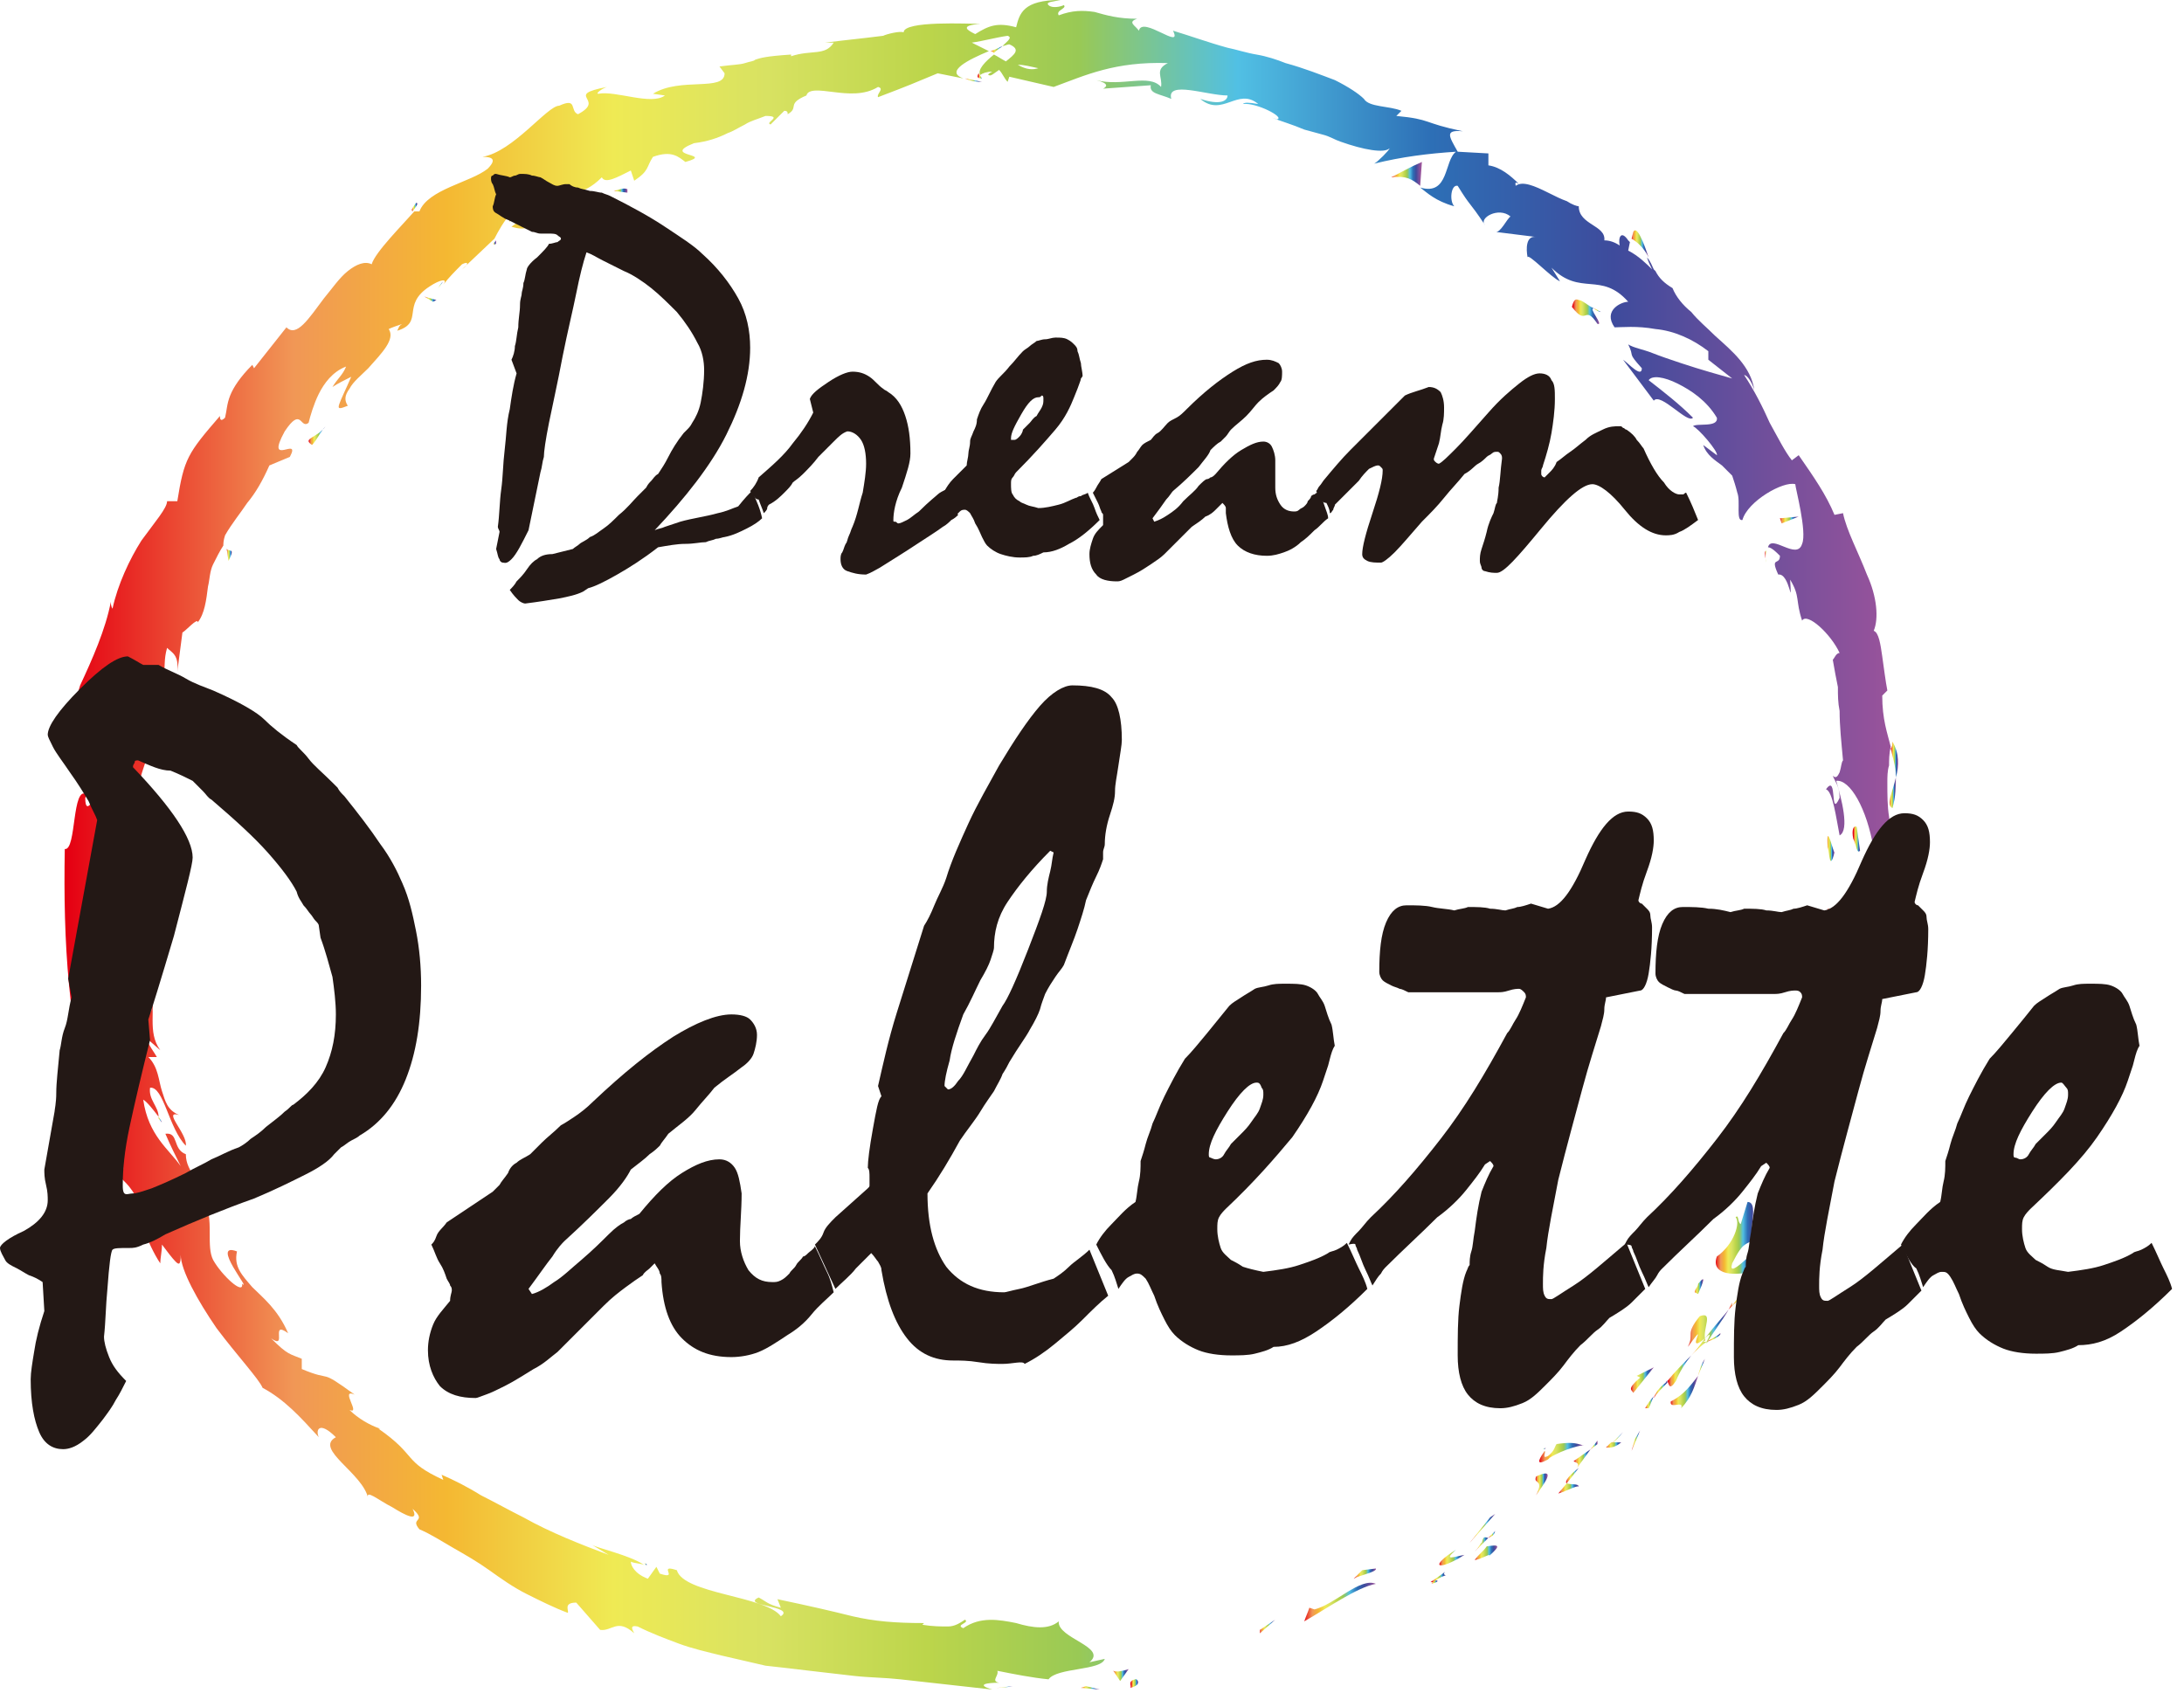 <?xml version="1.0" encoding="utf-8"?>
<!-- Generator: Adobe Illustrator 22.1.0, SVG Export Plug-In . SVG Version: 6.00 Build 0)  -->
<svg version="1.1" id="レイヤー_1" xmlns="http://www.w3.org/2000/svg" xmlns:xlink="http://www.w3.org/1999/xlink" x="0px"
	 y="0px" viewBox="0 0 128.1 99.7" style="enable-background:new 0 0 128.1 99.7;" xml:space="preserve">
<style type="text/css">
	.st0{fill:url(#SVGID_1_);}
	.st1{fill:url(#SVGID_2_);}
	.st2{fill:url(#SVGID_3_);}
	.st3{fill:url(#SVGID_4_);}
	.st4{fill:url(#SVGID_5_);}
	.st5{fill:url(#SVGID_6_);}
	.st6{fill:url(#SVGID_7_);}
	.st7{fill:url(#SVGID_8_);}
	.st8{fill:url(#SVGID_9_);}
	.st9{fill:url(#SVGID_10_);}
	.st10{fill:url(#SVGID_11_);}
	.st11{fill:url(#SVGID_12_);}
	.st12{fill:url(#SVGID_13_);}
	.st13{fill:url(#SVGID_14_);}
	.st14{fill:url(#SVGID_15_);}
	.st15{fill:url(#SVGID_16_);}
	.st16{fill:url(#SVGID_17_);}
	.st17{fill:url(#SVGID_18_);}
	.st18{fill:url(#SVGID_19_);}
	.st19{fill:url(#SVGID_20_);}
	.st20{fill:url(#SVGID_21_);}
	.st21{fill:url(#SVGID_22_);}
	.st22{fill:url(#SVGID_23_);}
	.st23{fill:url(#SVGID_24_);}
	.st24{fill:url(#SVGID_25_);}
	.st25{fill:url(#SVGID_26_);}
	.st26{fill:url(#SVGID_27_);}
	.st27{fill:url(#SVGID_28_);}
	.st28{fill:url(#SVGID_29_);}
	.st29{fill:url(#SVGID_30_);}
	.st30{fill:url(#SVGID_31_);}
	.st31{fill:url(#SVGID_32_);}
	.st32{fill:url(#SVGID_33_);}
	.st33{fill:url(#SVGID_34_);}
	.st34{fill:url(#SVGID_35_);}
	.st35{fill:url(#SVGID_36_);}
	.st36{fill:url(#SVGID_37_);}
	.st37{fill:url(#SVGID_38_);}
	.st38{fill:url(#SVGID_39_);}
	.st39{fill:url(#SVGID_40_);}
	.st40{fill:url(#SVGID_41_);}
	.st41{fill:url(#SVGID_42_);}
	.st42{fill:url(#SVGID_43_);}
	.st43{fill:url(#SVGID_44_);}
	.st44{fill:url(#SVGID_45_);}
	.st45{fill:url(#SVGID_46_);}
	.st46{fill:url(#SVGID_47_);}
	.st47{fill:url(#SVGID_48_);}
	.st48{fill:url(#SVGID_49_);}
	.st49{fill:url(#SVGID_50_);}
	.st50{fill:url(#SVGID_51_);}
	.st51{fill:url(#SVGID_52_);}
	.st52{fill:url(#SVGID_53_);}
	.st53{fill:url(#SVGID_54_);}
	.st54{fill:url(#SVGID_55_);}
	.st55{fill:url(#SVGID_56_);}
	.st56{fill:url(#SVGID_57_);}
	.st57{fill:url(#SVGID_58_);}
	.st58{fill:url(#SVGID_59_);}
	.st59{fill:url(#SVGID_60_);}
	.st60{fill:url(#SVGID_61_);}
	.st61{fill:url(#SVGID_62_);}
	.st62{fill:url(#SVGID_63_);}
	.st63{fill:url(#SVGID_64_);}
	.st64{fill:url(#SVGID_65_);}
	.st65{fill:url(#SVGID_66_);}
	.st66{fill:url(#SVGID_67_);}
	.st67{fill:url(#SVGID_68_);}
	.st68{fill:url(#SVGID_69_);}
	.st69{fill:url(#SVGID_70_);}
	.st70{fill:url(#SVGID_71_);}
	.st71{fill:url(#SVGID_72_);}
	.st72{fill:url(#SVGID_73_);}
	.st73{fill:url(#SVGID_74_);}
	.st74{fill:url(#SVGID_75_);}
	.st75{fill:url(#SVGID_76_);}
	.st76{fill:url(#SVGID_77_);}
	.st77{fill:url(#SVGID_78_);}
	.st78{fill:url(#SVGID_79_);}
	.st79{fill:url(#SVGID_80_);}
	.st80{fill:url(#SVGID_81_);}
	.st81{fill:#231815;}
</style>
<g>
	<linearGradient id="SVGID_1_" gradientUnits="userSpaceOnUse" x1="66.349" y1="98.774" x2="66.784" y2="98.774">
		<stop  offset="0" style="stop-color:#E50012"/>
		<stop  offset="0.124" style="stop-color:#F19756"/>
		<stop  offset="0.208" style="stop-color:#F4B832"/>
		<stop  offset="0.299" style="stop-color:#EFEA54"/>
		<stop  offset="0.383" style="stop-color:#D8E262"/>
		<stop  offset="0.471" style="stop-color:#BCD54B"/>
		<stop  offset="0.554" style="stop-color:#99C955"/>
		<stop  offset="0.641" style="stop-color:#51C0E4"/>
		<stop  offset="0.747" style="stop-color:#2D6FB6"/>
		<stop  offset="0.847" style="stop-color:#3E4B9C"/>
		<stop  offset="1" style="stop-color:#9A539B"/>
	</linearGradient>
	<path class="st0" d="M66.6,98.5c-0.5,0.1-0.2,0.4-0.3,0.5C67.1,98.8,66.6,98.4,66.6,98.5z"/>
	<linearGradient id="SVGID_2_" gradientUnits="userSpaceOnUse" x1="73.868" y1="95.381" x2="74.814" y2="95.381">
		<stop  offset="0" style="stop-color:#E50012"/>
		<stop  offset="0.124" style="stop-color:#F19756"/>
		<stop  offset="0.208" style="stop-color:#F4B832"/>
		<stop  offset="0.299" style="stop-color:#EFEA54"/>
		<stop  offset="0.383" style="stop-color:#D8E262"/>
		<stop  offset="0.471" style="stop-color:#BCD54B"/>
		<stop  offset="0.554" style="stop-color:#99C955"/>
		<stop  offset="0.641" style="stop-color:#51C0E4"/>
		<stop  offset="0.747" style="stop-color:#2D6FB6"/>
		<stop  offset="0.847" style="stop-color:#3E4B9C"/>
		<stop  offset="1" style="stop-color:#9A539B"/>
	</linearGradient>
	<polygon class="st1" points="73.9,95.6 73.9,95.8 74.8,95 	"/>
	<linearGradient id="SVGID_3_" gradientUnits="userSpaceOnUse" x1="76.449" y1="93.901" x2="80.671" y2="93.901">
		<stop  offset="0" style="stop-color:#E50012"/>
		<stop  offset="0.124" style="stop-color:#F19756"/>
		<stop  offset="0.208" style="stop-color:#F4B832"/>
		<stop  offset="0.299" style="stop-color:#EFEA54"/>
		<stop  offset="0.383" style="stop-color:#D8E262"/>
		<stop  offset="0.471" style="stop-color:#BCD54B"/>
		<stop  offset="0.554" style="stop-color:#99C955"/>
		<stop  offset="0.641" style="stop-color:#51C0E4"/>
		<stop  offset="0.747" style="stop-color:#2D6FB6"/>
		<stop  offset="0.847" style="stop-color:#3E4B9C"/>
		<stop  offset="1" style="stop-color:#9A539B"/>
	</linearGradient>
	<path class="st2" d="M80.7,92.9c-0.9-0.4-2.4,1.2-3.6,1.5l-0.3-0.1c-0.1,0.3-0.2,0.5-0.3,0.8C77.9,94.3,79.6,93.1,80.7,92.9z"/>
	<linearGradient id="SVGID_4_" gradientUnits="userSpaceOnUse" x1="83.994" y1="92.427" x2="84.846" y2="92.427">
		<stop  offset="0" style="stop-color:#E50012"/>
		<stop  offset="0.124" style="stop-color:#F19756"/>
		<stop  offset="0.208" style="stop-color:#F4B832"/>
		<stop  offset="0.299" style="stop-color:#EFEA54"/>
		<stop  offset="0.383" style="stop-color:#D8E262"/>
		<stop  offset="0.471" style="stop-color:#BCD54B"/>
		<stop  offset="0.554" style="stop-color:#99C955"/>
		<stop  offset="0.641" style="stop-color:#51C0E4"/>
		<stop  offset="0.747" style="stop-color:#2D6FB6"/>
		<stop  offset="0.847" style="stop-color:#3E4B9C"/>
		<stop  offset="1" style="stop-color:#9A539B"/>
	</linearGradient>
	<path class="st3" d="M84.8,92.4c-0.4-0.1,0.6-0.6-0.9,0.4c0.1,0,0.1,0,0.2,0C84.3,92.6,84.5,92.5,84.8,92.4z"/>
	<linearGradient id="SVGID_5_" gradientUnits="userSpaceOnUse" x1="83.966" y1="92.795" x2="84.326" y2="92.795">
		<stop  offset="0" style="stop-color:#E50012"/>
		<stop  offset="0.124" style="stop-color:#F19756"/>
		<stop  offset="0.208" style="stop-color:#F4B832"/>
		<stop  offset="0.299" style="stop-color:#EFEA54"/>
		<stop  offset="0.383" style="stop-color:#D8E262"/>
		<stop  offset="0.471" style="stop-color:#BCD54B"/>
		<stop  offset="0.554" style="stop-color:#99C955"/>
		<stop  offset="0.641" style="stop-color:#51C0E4"/>
		<stop  offset="0.747" style="stop-color:#2D6FB6"/>
		<stop  offset="0.847" style="stop-color:#3E4B9C"/>
		<stop  offset="1" style="stop-color:#9A539B"/>
	</linearGradient>
	<path class="st4" d="M84.2,92.7C83.5,93.1,84.7,92.7,84.2,92.7L84.2,92.7z"/>
	<linearGradient id="SVGID_6_" gradientUnits="userSpaceOnUse" x1="86.486" y1="91.106" x2="87.821" y2="91.106">
		<stop  offset="0" style="stop-color:#E50012"/>
		<stop  offset="0.124" style="stop-color:#F19756"/>
		<stop  offset="0.208" style="stop-color:#F4B832"/>
		<stop  offset="0.299" style="stop-color:#EFEA54"/>
		<stop  offset="0.383" style="stop-color:#D8E262"/>
		<stop  offset="0.471" style="stop-color:#BCD54B"/>
		<stop  offset="0.554" style="stop-color:#99C955"/>
		<stop  offset="0.641" style="stop-color:#51C0E4"/>
		<stop  offset="0.747" style="stop-color:#2D6FB6"/>
		<stop  offset="0.847" style="stop-color:#3E4B9C"/>
		<stop  offset="1" style="stop-color:#9A539B"/>
	</linearGradient>
	<path class="st5" d="M87.2,90.7c-0.2,0.3-0.5,0.5-0.7,0.8c0.3,0,1.1-0.5,0.8-0.2C88.1,90.6,87.9,90.6,87.2,90.7z"/>
	<linearGradient id="SVGID_7_" gradientUnits="userSpaceOnUse" x1="87.352" y1="89.947" x2="87.733" y2="89.947">
		<stop  offset="0" style="stop-color:#E50012"/>
		<stop  offset="0.124" style="stop-color:#F19756"/>
		<stop  offset="0.208" style="stop-color:#F4B832"/>
		<stop  offset="0.299" style="stop-color:#EFEA54"/>
		<stop  offset="0.383" style="stop-color:#D8E262"/>
		<stop  offset="0.471" style="stop-color:#BCD54B"/>
		<stop  offset="0.554" style="stop-color:#99C955"/>
		<stop  offset="0.641" style="stop-color:#51C0E4"/>
		<stop  offset="0.747" style="stop-color:#2D6FB6"/>
		<stop  offset="0.847" style="stop-color:#3E4B9C"/>
		<stop  offset="1" style="stop-color:#9A539B"/>
	</linearGradient>
	<path class="st6" d="M87.7,89.8l-0.4,0.4C87.5,90.1,87.6,90.1,87.7,89.8z"/>
	<linearGradient id="SVGID_8_" gradientUnits="userSpaceOnUse" x1="86.539" y1="90.531" x2="87.352" y2="90.531">
		<stop  offset="0" style="stop-color:#E50012"/>
		<stop  offset="0.124" style="stop-color:#F19756"/>
		<stop  offset="0.208" style="stop-color:#F4B832"/>
		<stop  offset="0.299" style="stop-color:#EFEA54"/>
		<stop  offset="0.383" style="stop-color:#D8E262"/>
		<stop  offset="0.471" style="stop-color:#BCD54B"/>
		<stop  offset="0.554" style="stop-color:#99C955"/>
		<stop  offset="0.641" style="stop-color:#51C0E4"/>
		<stop  offset="0.747" style="stop-color:#2D6FB6"/>
		<stop  offset="0.847" style="stop-color:#3E4B9C"/>
		<stop  offset="1" style="stop-color:#9A539B"/>
	</linearGradient>
	<path class="st7" d="M86.5,91l0.8-0.8c-0.2,0-0.3-0.2-0.4,0.4C86.9,90.3,86.9,90.6,86.5,91z"/>
	<linearGradient id="SVGID_9_" gradientUnits="userSpaceOnUse" x1="84.408" y1="91.383" x2="85.935" y2="91.383">
		<stop  offset="0" style="stop-color:#E50012"/>
		<stop  offset="0.124" style="stop-color:#F19756"/>
		<stop  offset="0.208" style="stop-color:#F4B832"/>
		<stop  offset="0.299" style="stop-color:#EFEA54"/>
		<stop  offset="0.383" style="stop-color:#D8E262"/>
		<stop  offset="0.471" style="stop-color:#BCD54B"/>
		<stop  offset="0.554" style="stop-color:#99C955"/>
		<stop  offset="0.641" style="stop-color:#51C0E4"/>
		<stop  offset="0.747" style="stop-color:#2D6FB6"/>
		<stop  offset="0.847" style="stop-color:#3E4B9C"/>
		<stop  offset="1" style="stop-color:#9A539B"/>
	</linearGradient>
	<path class="st8" d="M85.9,91.2c-0.6,0.1-1.3,0.4-0.5-0.3C83.8,91.9,84.3,92.2,85.9,91.2z"/>
	<linearGradient id="SVGID_10_" gradientUnits="userSpaceOnUse" x1="79.424" y1="92.334" x2="80.695" y2="92.334">
		<stop  offset="0" style="stop-color:#E50012"/>
		<stop  offset="0.124" style="stop-color:#F19756"/>
		<stop  offset="0.208" style="stop-color:#F4B832"/>
		<stop  offset="0.299" style="stop-color:#EFEA54"/>
		<stop  offset="0.383" style="stop-color:#D8E262"/>
		<stop  offset="0.471" style="stop-color:#BCD54B"/>
		<stop  offset="0.554" style="stop-color:#99C955"/>
		<stop  offset="0.641" style="stop-color:#51C0E4"/>
		<stop  offset="0.747" style="stop-color:#2D6FB6"/>
		<stop  offset="0.847" style="stop-color:#3E4B9C"/>
		<stop  offset="1" style="stop-color:#9A539B"/>
	</linearGradient>
	<path class="st9" d="M80.7,92l-0.8,0.1l-0.5,0.5C79.7,92.4,80.8,92.2,80.7,92z"/>
	<linearGradient id="SVGID_11_" gradientUnits="userSpaceOnUse" x1="91.456" y1="87.351" x2="92.64" y2="87.351">
		<stop  offset="0" style="stop-color:#E50012"/>
		<stop  offset="0.124" style="stop-color:#F19756"/>
		<stop  offset="0.208" style="stop-color:#F4B832"/>
		<stop  offset="0.299" style="stop-color:#EFEA54"/>
		<stop  offset="0.383" style="stop-color:#D8E262"/>
		<stop  offset="0.471" style="stop-color:#BCD54B"/>
		<stop  offset="0.554" style="stop-color:#99C955"/>
		<stop  offset="0.641" style="stop-color:#51C0E4"/>
		<stop  offset="0.747" style="stop-color:#2D6FB6"/>
		<stop  offset="0.847" style="stop-color:#3E4B9C"/>
		<stop  offset="1" style="stop-color:#9A539B"/>
	</linearGradient>
	<path class="st10" d="M92.6,87.2c0-0.2-0.5-0.1-0.7-0.2l-0.5,0.6C91.8,87.5,92.5,87.1,92.6,87.2z"/>
	<linearGradient id="SVGID_12_" gradientUnits="userSpaceOnUse" x1="91.868" y1="86.578" x2="92.644" y2="86.578">
		<stop  offset="0" style="stop-color:#E50012"/>
		<stop  offset="0.124" style="stop-color:#F19756"/>
		<stop  offset="0.208" style="stop-color:#F4B832"/>
		<stop  offset="0.299" style="stop-color:#EFEA54"/>
		<stop  offset="0.383" style="stop-color:#D8E262"/>
		<stop  offset="0.471" style="stop-color:#BCD54B"/>
		<stop  offset="0.554" style="stop-color:#99C955"/>
		<stop  offset="0.641" style="stop-color:#51C0E4"/>
		<stop  offset="0.747" style="stop-color:#2D6FB6"/>
		<stop  offset="0.847" style="stop-color:#3E4B9C"/>
		<stop  offset="1" style="stop-color:#9A539B"/>
	</linearGradient>
	<path class="st11" d="M91.9,87l0.7-0.9C91.8,86.7,91.8,87,91.9,87z"/>
	<linearGradient id="SVGID_13_" gradientUnits="userSpaceOnUse" x1="86.219" y1="89.638" x2="87.73" y2="89.638">
		<stop  offset="0" style="stop-color:#E50012"/>
		<stop  offset="0.124" style="stop-color:#F19756"/>
		<stop  offset="0.208" style="stop-color:#F4B832"/>
		<stop  offset="0.299" style="stop-color:#EFEA54"/>
		<stop  offset="0.383" style="stop-color:#D8E262"/>
		<stop  offset="0.471" style="stop-color:#BCD54B"/>
		<stop  offset="0.554" style="stop-color:#99C955"/>
		<stop  offset="0.641" style="stop-color:#51C0E4"/>
		<stop  offset="0.747" style="stop-color:#2D6FB6"/>
		<stop  offset="0.847" style="stop-color:#3E4B9C"/>
		<stop  offset="1" style="stop-color:#9A539B"/>
	</linearGradient>
	<polygon class="st12" points="87.4,89 86.2,90.5 87.7,88.8 	"/>
	<linearGradient id="SVGID_14_" gradientUnits="userSpaceOnUse" x1="95.726" y1="84.465" x2="96.186" y2="84.465">
		<stop  offset="0" style="stop-color:#E50012"/>
		<stop  offset="0.124" style="stop-color:#F19756"/>
		<stop  offset="0.208" style="stop-color:#F4B832"/>
		<stop  offset="0.299" style="stop-color:#EFEA54"/>
		<stop  offset="0.383" style="stop-color:#D8E262"/>
		<stop  offset="0.471" style="stop-color:#BCD54B"/>
		<stop  offset="0.554" style="stop-color:#99C955"/>
		<stop  offset="0.641" style="stop-color:#51C0E4"/>
		<stop  offset="0.747" style="stop-color:#2D6FB6"/>
		<stop  offset="0.847" style="stop-color:#3E4B9C"/>
		<stop  offset="1" style="stop-color:#9A539B"/>
	</linearGradient>
	<polygon class="st13" points="95.9,84.4 95.7,85.1 96.2,83.9 	"/>
	<linearGradient id="SVGID_15_" gradientUnits="userSpaceOnUse" x1="97.959" y1="81.639" x2="99.56" y2="81.639">
		<stop  offset="0" style="stop-color:#E50012"/>
		<stop  offset="0.124" style="stop-color:#F19756"/>
		<stop  offset="0.208" style="stop-color:#F4B832"/>
		<stop  offset="0.299" style="stop-color:#EFEA54"/>
		<stop  offset="0.383" style="stop-color:#D8E262"/>
		<stop  offset="0.471" style="stop-color:#BCD54B"/>
		<stop  offset="0.554" style="stop-color:#99C955"/>
		<stop  offset="0.641" style="stop-color:#51C0E4"/>
		<stop  offset="0.747" style="stop-color:#2D6FB6"/>
		<stop  offset="0.847" style="stop-color:#3E4B9C"/>
		<stop  offset="1" style="stop-color:#9A539B"/>
	</linearGradient>
	<path class="st14" d="M98,82.2c-0.1,0.5,0.8-0.1,0.6,0.4c0.6-0.6,0.8-1.3,1-1.9C99.2,81.2,98.8,81.8,98,82.2z"/>
	<linearGradient id="SVGID_16_" gradientUnits="userSpaceOnUse" x1="99.56" y1="80.179" x2="99.965" y2="80.179">
		<stop  offset="0" style="stop-color:#E50012"/>
		<stop  offset="0.124" style="stop-color:#F19756"/>
		<stop  offset="0.208" style="stop-color:#F4B832"/>
		<stop  offset="0.299" style="stop-color:#EFEA54"/>
		<stop  offset="0.383" style="stop-color:#D8E262"/>
		<stop  offset="0.471" style="stop-color:#BCD54B"/>
		<stop  offset="0.554" style="stop-color:#99C955"/>
		<stop  offset="0.641" style="stop-color:#51C0E4"/>
		<stop  offset="0.747" style="stop-color:#2D6FB6"/>
		<stop  offset="0.847" style="stop-color:#3E4B9C"/>
		<stop  offset="1" style="stop-color:#9A539B"/>
	</linearGradient>
	<path class="st15" d="M100,79.7c-0.2,0.3-0.3,0.6-0.4,1C99.7,80.4,99.9,80,100,79.7z"/>
	<linearGradient id="SVGID_17_" gradientUnits="userSpaceOnUse" x1="94.18" y1="84.802" x2="95.125" y2="84.802">
		<stop  offset="0" style="stop-color:#E50012"/>
		<stop  offset="0.124" style="stop-color:#F19756"/>
		<stop  offset="0.208" style="stop-color:#F4B832"/>
		<stop  offset="0.299" style="stop-color:#EFEA54"/>
		<stop  offset="0.383" style="stop-color:#D8E262"/>
		<stop  offset="0.471" style="stop-color:#BCD54B"/>
		<stop  offset="0.554" style="stop-color:#99C955"/>
		<stop  offset="0.641" style="stop-color:#51C0E4"/>
		<stop  offset="0.747" style="stop-color:#2D6FB6"/>
		<stop  offset="0.847" style="stop-color:#3E4B9C"/>
		<stop  offset="1" style="stop-color:#9A539B"/>
	</linearGradient>
	<path class="st16" d="M94.2,84.9c0.1,0,0.4,0.1,0.9-0.3l-0.6,0C94.4,84.7,94.3,84.8,94.2,84.9z"/>
	<linearGradient id="SVGID_18_" gradientUnits="userSpaceOnUse" x1="94.497" y1="84.319" x2="95.218" y2="84.319">
		<stop  offset="0" style="stop-color:#E50012"/>
		<stop  offset="0.124" style="stop-color:#F19756"/>
		<stop  offset="0.208" style="stop-color:#F4B832"/>
		<stop  offset="0.299" style="stop-color:#EFEA54"/>
		<stop  offset="0.383" style="stop-color:#D8E262"/>
		<stop  offset="0.471" style="stop-color:#BCD54B"/>
		<stop  offset="0.554" style="stop-color:#99C955"/>
		<stop  offset="0.641" style="stop-color:#51C0E4"/>
		<stop  offset="0.747" style="stop-color:#2D6FB6"/>
		<stop  offset="0.847" style="stop-color:#3E4B9C"/>
		<stop  offset="1" style="stop-color:#9A539B"/>
	</linearGradient>
	<path class="st17" d="M94.5,84.7L94.5,84.7c0.4-0.3,0.6-0.6,0.7-0.7C95.1,84.1,94.9,84.3,94.5,84.7z"/>
	<linearGradient id="SVGID_19_" gradientUnits="userSpaceOnUse" x1="94.092" y1="84.975" x2="94.18" y2="84.975">
		<stop  offset="0" style="stop-color:#E50012"/>
		<stop  offset="0.124" style="stop-color:#F19756"/>
		<stop  offset="0.208" style="stop-color:#F4B832"/>
		<stop  offset="0.299" style="stop-color:#EFEA54"/>
		<stop  offset="0.383" style="stop-color:#D8E262"/>
		<stop  offset="0.471" style="stop-color:#BCD54B"/>
		<stop  offset="0.554" style="stop-color:#99C955"/>
		<stop  offset="0.641" style="stop-color:#51C0E4"/>
		<stop  offset="0.747" style="stop-color:#2D6FB6"/>
		<stop  offset="0.847" style="stop-color:#3E4B9C"/>
		<stop  offset="1" style="stop-color:#9A539B"/>
	</linearGradient>
	<path class="st18" d="M94.1,85C94.1,85,94.1,85,94.1,85C94.1,84.9,94.1,84.9,94.1,85z"/>
	<linearGradient id="SVGID_20_" gradientUnits="userSpaceOnUse" x1="90.079" y1="87.014" x2="90.745" y2="87.014">
		<stop  offset="0" style="stop-color:#E50012"/>
		<stop  offset="0.124" style="stop-color:#F19756"/>
		<stop  offset="0.208" style="stop-color:#F4B832"/>
		<stop  offset="0.299" style="stop-color:#EFEA54"/>
		<stop  offset="0.383" style="stop-color:#D8E262"/>
		<stop  offset="0.471" style="stop-color:#BCD54B"/>
		<stop  offset="0.554" style="stop-color:#99C955"/>
		<stop  offset="0.641" style="stop-color:#51C0E4"/>
		<stop  offset="0.747" style="stop-color:#2D6FB6"/>
		<stop  offset="0.847" style="stop-color:#3E4B9C"/>
		<stop  offset="1" style="stop-color:#9A539B"/>
	</linearGradient>
	<path class="st19" d="M90.1,87.7c0.4-0.6,1.3-1.7,0-1.1C89.9,87.1,90.6,86.7,90.1,87.7z"/>
	<linearGradient id="SVGID_21_" gradientUnits="userSpaceOnUse" x1="92.332" y1="85.486" x2="93.314" y2="85.486">
		<stop  offset="0" style="stop-color:#E50012"/>
		<stop  offset="0.124" style="stop-color:#F19756"/>
		<stop  offset="0.208" style="stop-color:#F4B832"/>
		<stop  offset="0.299" style="stop-color:#EFEA54"/>
		<stop  offset="0.383" style="stop-color:#D8E262"/>
		<stop  offset="0.471" style="stop-color:#BCD54B"/>
		<stop  offset="0.554" style="stop-color:#99C955"/>
		<stop  offset="0.641" style="stop-color:#51C0E4"/>
		<stop  offset="0.747" style="stop-color:#2D6FB6"/>
		<stop  offset="0.847" style="stop-color:#3E4B9C"/>
		<stop  offset="1" style="stop-color:#9A539B"/>
	</linearGradient>
	<path class="st20" d="M93.3,85l-1,0.7c0.1,0.1,0.4,0.1,0.2,0.4L93.3,85z"/>
	<linearGradient id="SVGID_22_" gradientUnits="userSpaceOnUse" x1="93.314" y1="84.726" x2="93.678" y2="84.726">
		<stop  offset="0" style="stop-color:#E50012"/>
		<stop  offset="0.124" style="stop-color:#F19756"/>
		<stop  offset="0.208" style="stop-color:#F4B832"/>
		<stop  offset="0.299" style="stop-color:#EFEA54"/>
		<stop  offset="0.383" style="stop-color:#D8E262"/>
		<stop  offset="0.471" style="stop-color:#BCD54B"/>
		<stop  offset="0.554" style="stop-color:#99C955"/>
		<stop  offset="0.641" style="stop-color:#51C0E4"/>
		<stop  offset="0.747" style="stop-color:#2D6FB6"/>
		<stop  offset="0.847" style="stop-color:#3E4B9C"/>
		<stop  offset="1" style="stop-color:#9A539B"/>
	</linearGradient>
	<polygon class="st21" points="93.7,84.5 93.3,85 93.7,84.7 	"/>
	<linearGradient id="SVGID_23_" gradientUnits="userSpaceOnUse" x1="97.842" y1="80.425" x2="99.268" y2="80.425">
		<stop  offset="0" style="stop-color:#E50012"/>
		<stop  offset="0.124" style="stop-color:#F19756"/>
		<stop  offset="0.208" style="stop-color:#F4B832"/>
		<stop  offset="0.299" style="stop-color:#EFEA54"/>
		<stop  offset="0.383" style="stop-color:#D8E262"/>
		<stop  offset="0.471" style="stop-color:#BCD54B"/>
		<stop  offset="0.554" style="stop-color:#99C955"/>
		<stop  offset="0.641" style="stop-color:#51C0E4"/>
		<stop  offset="0.747" style="stop-color:#2D6FB6"/>
		<stop  offset="0.847" style="stop-color:#3E4B9C"/>
		<stop  offset="1" style="stop-color:#9A539B"/>
	</linearGradient>
	<path class="st22" d="M98.3,81c0.2-0.5,0.5-1,0.9-1.5c-0.5,0.5-1,1-1.4,1.5C97.9,81.2,97.9,81.6,98.3,81z"/>
	<linearGradient id="SVGID_24_" gradientUnits="userSpaceOnUse" x1="96.426" y1="82.723" x2="96.518" y2="82.723">
		<stop  offset="0" style="stop-color:#E50012"/>
		<stop  offset="0.124" style="stop-color:#F19756"/>
		<stop  offset="0.208" style="stop-color:#F4B832"/>
		<stop  offset="0.299" style="stop-color:#EFEA54"/>
		<stop  offset="0.383" style="stop-color:#D8E262"/>
		<stop  offset="0.471" style="stop-color:#BCD54B"/>
		<stop  offset="0.554" style="stop-color:#99C955"/>
		<stop  offset="0.641" style="stop-color:#51C0E4"/>
		<stop  offset="0.747" style="stop-color:#2D6FB6"/>
		<stop  offset="0.847" style="stop-color:#3E4B9C"/>
		<stop  offset="1" style="stop-color:#9A539B"/>
	</linearGradient>
	<path class="st23" d="M96.5,82.8C96.5,82.7,96.5,82.7,96.5,82.8C96.4,82.7,96.4,82.7,96.5,82.8z"/>
	<linearGradient id="SVGID_25_" gradientUnits="userSpaceOnUse" x1="102.938" y1="74.512" x2="103.06" y2="74.512">
		<stop  offset="0" style="stop-color:#E50012"/>
		<stop  offset="0.124" style="stop-color:#F19756"/>
		<stop  offset="0.208" style="stop-color:#F4B832"/>
		<stop  offset="0.299" style="stop-color:#EFEA54"/>
		<stop  offset="0.383" style="stop-color:#D8E262"/>
		<stop  offset="0.471" style="stop-color:#BCD54B"/>
		<stop  offset="0.554" style="stop-color:#99C955"/>
		<stop  offset="0.641" style="stop-color:#51C0E4"/>
		<stop  offset="0.747" style="stop-color:#2D6FB6"/>
		<stop  offset="0.847" style="stop-color:#3E4B9C"/>
		<stop  offset="1" style="stop-color:#9A539B"/>
	</linearGradient>
	<polygon class="st24" points="103.1,74.5 102.9,74.5 103,74.6 	"/>
	<linearGradient id="SVGID_26_" gradientUnits="userSpaceOnUse" x1="97.025" y1="81.472" x2="97.842" y2="81.472">
		<stop  offset="0" style="stop-color:#E50012"/>
		<stop  offset="0.124" style="stop-color:#F19756"/>
		<stop  offset="0.208" style="stop-color:#F4B832"/>
		<stop  offset="0.299" style="stop-color:#EFEA54"/>
		<stop  offset="0.383" style="stop-color:#D8E262"/>
		<stop  offset="0.471" style="stop-color:#BCD54B"/>
		<stop  offset="0.554" style="stop-color:#99C955"/>
		<stop  offset="0.641" style="stop-color:#51C0E4"/>
		<stop  offset="0.747" style="stop-color:#2D6FB6"/>
		<stop  offset="0.847" style="stop-color:#3E4B9C"/>
		<stop  offset="1" style="stop-color:#9A539B"/>
	</linearGradient>
	<path class="st25" d="M97.7,81.1c-0.4,0.3-0.6,0.6-0.7,0.9c0.2-0.3,0.5-0.6,0.8-0.9C97.8,81,97.8,80.9,97.7,81.1z"/>
	<linearGradient id="SVGID_27_" gradientUnits="userSpaceOnUse" x1="100.189" y1="78.456" x2="100.951" y2="78.456">
		<stop  offset="0" style="stop-color:#E50012"/>
		<stop  offset="0.124" style="stop-color:#F19756"/>
		<stop  offset="0.208" style="stop-color:#F4B832"/>
		<stop  offset="0.299" style="stop-color:#EFEA54"/>
		<stop  offset="0.383" style="stop-color:#D8E262"/>
		<stop  offset="0.471" style="stop-color:#BCD54B"/>
		<stop  offset="0.554" style="stop-color:#99C955"/>
		<stop  offset="0.641" style="stop-color:#51C0E4"/>
		<stop  offset="0.747" style="stop-color:#2D6FB6"/>
		<stop  offset="0.847" style="stop-color:#3E4B9C"/>
		<stop  offset="1" style="stop-color:#9A539B"/>
	</linearGradient>
	<path class="st26" d="M100.9,78.2c-0.2,0.2-0.5,0.3-0.8,0.5C100.5,78.6,101,78.3,100.9,78.2z"/>
	<linearGradient id="SVGID_28_" gradientUnits="userSpaceOnUse" x1="96.684" y1="82.667" x2="96.812" y2="82.667">
		<stop  offset="0" style="stop-color:#E50012"/>
		<stop  offset="0.124" style="stop-color:#F19756"/>
		<stop  offset="0.208" style="stop-color:#F4B832"/>
		<stop  offset="0.299" style="stop-color:#EFEA54"/>
		<stop  offset="0.383" style="stop-color:#D8E262"/>
		<stop  offset="0.471" style="stop-color:#BCD54B"/>
		<stop  offset="0.554" style="stop-color:#99C955"/>
		<stop  offset="0.641" style="stop-color:#51C0E4"/>
		<stop  offset="0.747" style="stop-color:#2D6FB6"/>
		<stop  offset="0.847" style="stop-color:#3E4B9C"/>
		<stop  offset="1" style="stop-color:#9A539B"/>
	</linearGradient>
	<path class="st27" d="M96.7,82.6L96.7,82.6C96.9,82.6,96.8,82.6,96.7,82.6z"/>
	<linearGradient id="SVGID_29_" gradientUnits="userSpaceOnUse" x1="96.518" y1="82.32" x2="97.025" y2="82.32">
		<stop  offset="0" style="stop-color:#E50012"/>
		<stop  offset="0.124" style="stop-color:#F19756"/>
		<stop  offset="0.208" style="stop-color:#F4B832"/>
		<stop  offset="0.299" style="stop-color:#EFEA54"/>
		<stop  offset="0.383" style="stop-color:#D8E262"/>
		<stop  offset="0.471" style="stop-color:#BCD54B"/>
		<stop  offset="0.554" style="stop-color:#99C955"/>
		<stop  offset="0.641" style="stop-color:#51C0E4"/>
		<stop  offset="0.747" style="stop-color:#2D6FB6"/>
		<stop  offset="0.847" style="stop-color:#3E4B9C"/>
		<stop  offset="1" style="stop-color:#9A539B"/>
	</linearGradient>
	<path class="st28" d="M96.7,82.6c0.1-0.2,0.2-0.5,0.3-0.7c-0.2,0.2-0.4,0.5-0.5,0.7C96.6,82.6,96.7,82.6,96.7,82.6z"/>
	<linearGradient id="SVGID_30_" gradientUnits="userSpaceOnUse" x1="100.604" y1="72.581" x2="103.147" y2="72.581">
		<stop  offset="0" style="stop-color:#E50012"/>
		<stop  offset="0.124" style="stop-color:#F19756"/>
		<stop  offset="0.208" style="stop-color:#F4B832"/>
		<stop  offset="0.299" style="stop-color:#EFEA54"/>
		<stop  offset="0.383" style="stop-color:#D8E262"/>
		<stop  offset="0.471" style="stop-color:#BCD54B"/>
		<stop  offset="0.554" style="stop-color:#99C955"/>
		<stop  offset="0.641" style="stop-color:#51C0E4"/>
		<stop  offset="0.747" style="stop-color:#2D6FB6"/>
		<stop  offset="0.847" style="stop-color:#3E4B9C"/>
		<stop  offset="1" style="stop-color:#9A539B"/>
	</linearGradient>
	<path class="st29" d="M101.8,71.4c0.3,0.3-0.1,1.6-1.1,2.3c-0.4,1.1,1.1,1.2,2.3,0.8c-0.1-0.1-0.3-0.2,0.2-1.3
		c-0.4,0.2-1.9,1.9-1.6,0.9c0.7-1.4,0.8-1,1.4-1.5c-0.7,0.3,0.3-2.1-0.5-2.1l-0.4,1.3C101.9,71.7,102,71.2,101.8,71.4z"/>
	<linearGradient id="SVGID_31_" gradientUnits="userSpaceOnUse" x1="101.389" y1="75.674" x2="103.038" y2="75.674">
		<stop  offset="0" style="stop-color:#E50012"/>
		<stop  offset="0.124" style="stop-color:#F19756"/>
		<stop  offset="0.208" style="stop-color:#F4B832"/>
		<stop  offset="0.299" style="stop-color:#EFEA54"/>
		<stop  offset="0.383" style="stop-color:#D8E262"/>
		<stop  offset="0.471" style="stop-color:#BCD54B"/>
		<stop  offset="0.554" style="stop-color:#99C955"/>
		<stop  offset="0.641" style="stop-color:#51C0E4"/>
		<stop  offset="0.747" style="stop-color:#2D6FB6"/>
		<stop  offset="0.847" style="stop-color:#3E4B9C"/>
		<stop  offset="1" style="stop-color:#9A539B"/>
	</linearGradient>
	<path class="st30" d="M101.6,76.4l-0.2,0.4c0.4-0.4,0.7-0.7,1.4-1.1c0.3-0.8,0.3-1,0.2-1.1l-1.4,2L101.6,76.4z"/>
	<linearGradient id="SVGID_32_" gradientUnits="userSpaceOnUse" x1="98.965" y1="78.158" x2="101.389" y2="78.158">
		<stop  offset="0" style="stop-color:#E50012"/>
		<stop  offset="0.124" style="stop-color:#F19756"/>
		<stop  offset="0.208" style="stop-color:#F4B832"/>
		<stop  offset="0.299" style="stop-color:#EFEA54"/>
		<stop  offset="0.383" style="stop-color:#D8E262"/>
		<stop  offset="0.471" style="stop-color:#BCD54B"/>
		<stop  offset="0.554" style="stop-color:#99C955"/>
		<stop  offset="0.641" style="stop-color:#51C0E4"/>
		<stop  offset="0.747" style="stop-color:#2D6FB6"/>
		<stop  offset="0.847" style="stop-color:#3E4B9C"/>
		<stop  offset="1" style="stop-color:#9A539B"/>
	</linearGradient>
	<path class="st31" d="M100,78.5c-0.1-0.6,0.5-1.6-0.3-1.3c-0.9,1.1-0.3,1-0.7,1.8C100.4,77.1,98.7,79.6,100,78.5
		c-0.3,0.4-0.5,0.7-0.8,1c0.3-0.3,0.6-0.6,0.9-0.8c0,0,0,0-0.1,0l0,0l0,0c-0.1,0-0.2,0-0.1,0c0,0,0,0,0,0
		C100.1,78.6,100,78.6,100,78.5c0.5-0.5,0.2,0,0.1,0.2c0,0,0,0,0,0.1l0,0c0.4-0.7,0.9-1.3,1.3-2C101.1,77.2,100.7,77.6,100,78.5z"/>
	<linearGradient id="SVGID_33_" gradientUnits="userSpaceOnUse" x1="90.46" y1="85.006" x2="90.632" y2="85.006">
		<stop  offset="0" style="stop-color:#E50012"/>
		<stop  offset="0.124" style="stop-color:#F19756"/>
		<stop  offset="0.208" style="stop-color:#F4B832"/>
		<stop  offset="0.299" style="stop-color:#EFEA54"/>
		<stop  offset="0.383" style="stop-color:#D8E262"/>
		<stop  offset="0.471" style="stop-color:#BCD54B"/>
		<stop  offset="0.554" style="stop-color:#99C955"/>
		<stop  offset="0.641" style="stop-color:#51C0E4"/>
		<stop  offset="0.747" style="stop-color:#2D6FB6"/>
		<stop  offset="0.847" style="stop-color:#3E4B9C"/>
		<stop  offset="1" style="stop-color:#9A539B"/>
	</linearGradient>
	<path class="st32" d="M90.5,85c0.1,0,0.1,0,0.1,0C90.7,84.9,90.7,84.9,90.5,85z"/>
	<linearGradient id="SVGID_34_" gradientUnits="userSpaceOnUse" x1="90.287" y1="85.163" x2="92.866" y2="85.163">
		<stop  offset="0" style="stop-color:#E50012"/>
		<stop  offset="0.124" style="stop-color:#F19756"/>
		<stop  offset="0.208" style="stop-color:#F4B832"/>
		<stop  offset="0.299" style="stop-color:#EFEA54"/>
		<stop  offset="0.383" style="stop-color:#D8E262"/>
		<stop  offset="0.471" style="stop-color:#BCD54B"/>
		<stop  offset="0.554" style="stop-color:#99C955"/>
		<stop  offset="0.641" style="stop-color:#51C0E4"/>
		<stop  offset="0.747" style="stop-color:#2D6FB6"/>
		<stop  offset="0.847" style="stop-color:#3E4B9C"/>
		<stop  offset="1" style="stop-color:#9A539B"/>
	</linearGradient>
	<path class="st33" d="M91.3,84.7c-0.1,0.1-0.1,0.4-0.5,0.7c-0.4,0.2-0.1-0.2-0.2-0.3c-0.2,0.3-0.7,1,0.2,0.5l0.1-0.1
		c0.8-0.5,2-0.8,2-0.7C92.4,84.6,92,84.6,91.3,84.7z"/>
	<linearGradient id="SVGID_35_" gradientUnits="userSpaceOnUse" x1="95.663" y1="80.968" x2="96.949" y2="80.968">
		<stop  offset="0" style="stop-color:#E50012"/>
		<stop  offset="0.124" style="stop-color:#F19756"/>
		<stop  offset="0.208" style="stop-color:#F4B832"/>
		<stop  offset="0.299" style="stop-color:#EFEA54"/>
		<stop  offset="0.383" style="stop-color:#D8E262"/>
		<stop  offset="0.471" style="stop-color:#BCD54B"/>
		<stop  offset="0.554" style="stop-color:#99C955"/>
		<stop  offset="0.641" style="stop-color:#51C0E4"/>
		<stop  offset="0.747" style="stop-color:#2D6FB6"/>
		<stop  offset="0.847" style="stop-color:#3E4B9C"/>
		<stop  offset="1" style="stop-color:#9A539B"/>
	</linearGradient>
	<path class="st34" d="M95.8,81.7l1.2-1.5L96,80.7l0.2,0.1C95.4,81.5,95.7,81.5,95.8,81.7z"/>
	<linearGradient id="SVGID_36_" gradientUnits="userSpaceOnUse" x1="103.365" y1="74.218" x2="103.693" y2="74.218">
		<stop  offset="0" style="stop-color:#E50012"/>
		<stop  offset="0.124" style="stop-color:#F19756"/>
		<stop  offset="0.208" style="stop-color:#F4B832"/>
		<stop  offset="0.299" style="stop-color:#EFEA54"/>
		<stop  offset="0.383" style="stop-color:#D8E262"/>
		<stop  offset="0.471" style="stop-color:#BCD54B"/>
		<stop  offset="0.554" style="stop-color:#99C955"/>
		<stop  offset="0.641" style="stop-color:#51C0E4"/>
		<stop  offset="0.747" style="stop-color:#2D6FB6"/>
		<stop  offset="0.847" style="stop-color:#3E4B9C"/>
		<stop  offset="1" style="stop-color:#9A539B"/>
	</linearGradient>
	<polygon class="st35" points="103.4,74.4 103.6,74.9 103.7,73.6 	"/>
	<linearGradient id="SVGID_37_" gradientUnits="userSpaceOnUse" x1="104.64" y1="72.139" x2="105.053" y2="72.139">
		<stop  offset="0" style="stop-color:#E50012"/>
		<stop  offset="0.124" style="stop-color:#F19756"/>
		<stop  offset="0.208" style="stop-color:#F4B832"/>
		<stop  offset="0.299" style="stop-color:#EFEA54"/>
		<stop  offset="0.383" style="stop-color:#D8E262"/>
		<stop  offset="0.471" style="stop-color:#BCD54B"/>
		<stop  offset="0.554" style="stop-color:#99C955"/>
		<stop  offset="0.641" style="stop-color:#51C0E4"/>
		<stop  offset="0.747" style="stop-color:#2D6FB6"/>
		<stop  offset="0.847" style="stop-color:#3E4B9C"/>
		<stop  offset="1" style="stop-color:#9A539B"/>
	</linearGradient>
	<polygon class="st36" points="104.6,72.2 104.9,72.5 105.1,71.8 	"/>
	<linearGradient id="SVGID_38_" gradientUnits="userSpaceOnUse" x1="25.649" y1="16.676" x2="25.979" y2="16.676">
		<stop  offset="0" style="stop-color:#E50012"/>
		<stop  offset="0.124" style="stop-color:#F19756"/>
		<stop  offset="0.208" style="stop-color:#F4B832"/>
		<stop  offset="0.299" style="stop-color:#EFEA54"/>
		<stop  offset="0.383" style="stop-color:#D8E262"/>
		<stop  offset="0.471" style="stop-color:#BCD54B"/>
		<stop  offset="0.554" style="stop-color:#99C955"/>
		<stop  offset="0.641" style="stop-color:#51C0E4"/>
		<stop  offset="0.747" style="stop-color:#2D6FB6"/>
		<stop  offset="0.847" style="stop-color:#3E4B9C"/>
		<stop  offset="1" style="stop-color:#9A539B"/>
	</linearGradient>
	<path class="st37" d="M26,16.5l-0.3,0.4C25.8,16.7,25.9,16.6,26,16.5z"/>
	<linearGradient id="SVGID_39_" gradientUnits="userSpaceOnUse" x1="28.955" y1="14.213" x2="29.052" y2="14.213">
		<stop  offset="0" style="stop-color:#E50012"/>
		<stop  offset="0.124" style="stop-color:#F19756"/>
		<stop  offset="0.208" style="stop-color:#F4B832"/>
		<stop  offset="0.299" style="stop-color:#EFEA54"/>
		<stop  offset="0.383" style="stop-color:#D8E262"/>
		<stop  offset="0.471" style="stop-color:#BCD54B"/>
		<stop  offset="0.554" style="stop-color:#99C955"/>
		<stop  offset="0.641" style="stop-color:#51C0E4"/>
		<stop  offset="0.747" style="stop-color:#2D6FB6"/>
		<stop  offset="0.847" style="stop-color:#3E4B9C"/>
		<stop  offset="1" style="stop-color:#9A539B"/>
	</linearGradient>
	<path class="st38" d="M29.1,14.3l0-0.2C28.9,14.3,28.9,14.4,29.1,14.3z"/>
	<linearGradient id="SVGID_40_" gradientUnits="userSpaceOnUse" x1="95.683" y1="14.262" x2="96.663" y2="14.262">
		<stop  offset="0" style="stop-color:#E50012"/>
		<stop  offset="0.124" style="stop-color:#F19756"/>
		<stop  offset="0.208" style="stop-color:#F4B832"/>
		<stop  offset="0.299" style="stop-color:#EFEA54"/>
		<stop  offset="0.383" style="stop-color:#D8E262"/>
		<stop  offset="0.471" style="stop-color:#BCD54B"/>
		<stop  offset="0.554" style="stop-color:#99C955"/>
		<stop  offset="0.641" style="stop-color:#51C0E4"/>
		<stop  offset="0.747" style="stop-color:#2D6FB6"/>
		<stop  offset="0.847" style="stop-color:#3E4B9C"/>
		<stop  offset="1" style="stop-color:#9A539B"/>
	</linearGradient>
	<path class="st39" d="M96.7,15.1c-0.3-0.9-0.7-1.9-0.9-1.5L95.7,14C96.2,14.3,96.5,14.7,96.7,15.1z"/>
	<linearGradient id="SVGID_41_" gradientUnits="userSpaceOnUse" x1="58.089" y1="2.917" x2="58.852" y2="2.917">
		<stop  offset="0" style="stop-color:#E50012"/>
		<stop  offset="0.124" style="stop-color:#F19756"/>
		<stop  offset="0.208" style="stop-color:#F4B832"/>
		<stop  offset="0.299" style="stop-color:#EFEA54"/>
		<stop  offset="0.383" style="stop-color:#D8E262"/>
		<stop  offset="0.471" style="stop-color:#BCD54B"/>
		<stop  offset="0.554" style="stop-color:#99C955"/>
		<stop  offset="0.641" style="stop-color:#51C0E4"/>
		<stop  offset="0.747" style="stop-color:#2D6FB6"/>
		<stop  offset="0.847" style="stop-color:#3E4B9C"/>
		<stop  offset="1" style="stop-color:#9A539B"/>
	</linearGradient>
	<path class="st40" d="M58.1,3c0.1,0,0.2,0.1,0.2,0.1c0.2-0.2,0.4-0.3,0.5-0.4C58.6,2.8,58.4,2.9,58.1,3z"/>
	<linearGradient id="SVGID_42_" gradientUnits="userSpaceOnUse" x1="56.558" y1="4.722" x2="57.577" y2="4.722">
		<stop  offset="0" style="stop-color:#E50012"/>
		<stop  offset="0.124" style="stop-color:#F19756"/>
		<stop  offset="0.208" style="stop-color:#F4B832"/>
		<stop  offset="0.299" style="stop-color:#EFEA54"/>
		<stop  offset="0.383" style="stop-color:#D8E262"/>
		<stop  offset="0.471" style="stop-color:#BCD54B"/>
		<stop  offset="0.554" style="stop-color:#99C955"/>
		<stop  offset="0.641" style="stop-color:#51C0E4"/>
		<stop  offset="0.747" style="stop-color:#2D6FB6"/>
		<stop  offset="0.847" style="stop-color:#3E4B9C"/>
		<stop  offset="1" style="stop-color:#9A539B"/>
	</linearGradient>
	<path class="st41" d="M57.6,4.8l-1-0.2C56.8,4.7,57.1,4.8,57.6,4.8z"/>
	<linearGradient id="SVGID_43_" gradientUnits="userSpaceOnUse" x1="13.3" y1="32.578" x2="13.61" y2="32.578">
		<stop  offset="0" style="stop-color:#E50012"/>
		<stop  offset="0.124" style="stop-color:#F19756"/>
		<stop  offset="0.208" style="stop-color:#F4B832"/>
		<stop  offset="0.299" style="stop-color:#EFEA54"/>
		<stop  offset="0.383" style="stop-color:#D8E262"/>
		<stop  offset="0.471" style="stop-color:#BCD54B"/>
		<stop  offset="0.554" style="stop-color:#99C955"/>
		<stop  offset="0.641" style="stop-color:#51C0E4"/>
		<stop  offset="0.747" style="stop-color:#2D6FB6"/>
		<stop  offset="0.847" style="stop-color:#3E4B9C"/>
		<stop  offset="1" style="stop-color:#9A539B"/>
	</linearGradient>
	<path class="st42" d="M13.3,32.2l0.1,0.7C13.8,32.1,13.5,32.4,13.3,32.2z"/>
	<linearGradient id="SVGID_44_" gradientUnits="userSpaceOnUse" x1="110.815" y1="46.484" x2="111.194" y2="46.484">
		<stop  offset="0" style="stop-color:#E50012"/>
		<stop  offset="0.124" style="stop-color:#F19756"/>
		<stop  offset="0.208" style="stop-color:#F4B832"/>
		<stop  offset="0.299" style="stop-color:#EFEA54"/>
		<stop  offset="0.383" style="stop-color:#D8E262"/>
		<stop  offset="0.471" style="stop-color:#BCD54B"/>
		<stop  offset="0.554" style="stop-color:#99C955"/>
		<stop  offset="0.641" style="stop-color:#51C0E4"/>
		<stop  offset="0.747" style="stop-color:#2D6FB6"/>
		<stop  offset="0.847" style="stop-color:#3E4B9C"/>
		<stop  offset="1" style="stop-color:#9A539B"/>
	</linearGradient>
	<path class="st43" d="M111,47.4c0.2-0.7,0.2-1.3,0.2-1.8C111,46.5,110.6,47.2,111,47.4z"/>
	<linearGradient id="SVGID_45_" gradientUnits="userSpaceOnUse" x1="24.165" y1="12.101" x2="24.48" y2="12.101">
		<stop  offset="0" style="stop-color:#E50012"/>
		<stop  offset="0.124" style="stop-color:#F19756"/>
		<stop  offset="0.208" style="stop-color:#F4B832"/>
		<stop  offset="0.299" style="stop-color:#EFEA54"/>
		<stop  offset="0.383" style="stop-color:#D8E262"/>
		<stop  offset="0.471" style="stop-color:#BCD54B"/>
		<stop  offset="0.554" style="stop-color:#99C955"/>
		<stop  offset="0.641" style="stop-color:#51C0E4"/>
		<stop  offset="0.747" style="stop-color:#2D6FB6"/>
		<stop  offset="0.847" style="stop-color:#3E4B9C"/>
		<stop  offset="1" style="stop-color:#9A539B"/>
	</linearGradient>
	<path class="st44" d="M24.4,11.9c-0.2,0.3-0.3,0.4-0.2,0.5C24.4,12.1,24.6,11.9,24.4,11.9z"/>
	<linearGradient id="SVGID_46_" gradientUnits="userSpaceOnUse" x1="110.931" y1="44.537" x2="111.317" y2="44.537">
		<stop  offset="0" style="stop-color:#E50012"/>
		<stop  offset="0.124" style="stop-color:#F19756"/>
		<stop  offset="0.208" style="stop-color:#F4B832"/>
		<stop  offset="0.299" style="stop-color:#EFEA54"/>
		<stop  offset="0.383" style="stop-color:#D8E262"/>
		<stop  offset="0.471" style="stop-color:#BCD54B"/>
		<stop  offset="0.554" style="stop-color:#99C955"/>
		<stop  offset="0.641" style="stop-color:#51C0E4"/>
		<stop  offset="0.747" style="stop-color:#2D6FB6"/>
		<stop  offset="0.847" style="stop-color:#3E4B9C"/>
		<stop  offset="1" style="stop-color:#9A539B"/>
	</linearGradient>
	<path class="st45" d="M111,43.5c0,0.1,0,0.3-0.1,0.4c0.1,0.5,0.3,1,0.3,1.7C111.4,44.9,111.4,44.2,111,43.5z"/>
	<linearGradient id="SVGID_47_" gradientUnits="userSpaceOnUse" x1="37.782" y1="91.755" x2="37.934" y2="91.755">
		<stop  offset="0" style="stop-color:#E50012"/>
		<stop  offset="0.124" style="stop-color:#F19756"/>
		<stop  offset="0.208" style="stop-color:#F4B832"/>
		<stop  offset="0.299" style="stop-color:#EFEA54"/>
		<stop  offset="0.383" style="stop-color:#D8E262"/>
		<stop  offset="0.471" style="stop-color:#BCD54B"/>
		<stop  offset="0.554" style="stop-color:#99C955"/>
		<stop  offset="0.641" style="stop-color:#51C0E4"/>
		<stop  offset="0.747" style="stop-color:#2D6FB6"/>
		<stop  offset="0.847" style="stop-color:#3E4B9C"/>
		<stop  offset="1" style="stop-color:#9A539B"/>
	</linearGradient>
	<path class="st46" d="M37.8,91.7c0,0,0.1,0.1,0.1,0.1C38,91.8,37.9,91.7,37.8,91.7z"/>
	<linearGradient id="SVGID_48_" gradientUnits="userSpaceOnUse" x1="58.457" y1="98.96" x2="59.417" y2="98.96">
		<stop  offset="0" style="stop-color:#E50012"/>
		<stop  offset="0.124" style="stop-color:#F19756"/>
		<stop  offset="0.208" style="stop-color:#F4B832"/>
		<stop  offset="0.299" style="stop-color:#EFEA54"/>
		<stop  offset="0.383" style="stop-color:#D8E262"/>
		<stop  offset="0.471" style="stop-color:#BCD54B"/>
		<stop  offset="0.554" style="stop-color:#99C955"/>
		<stop  offset="0.641" style="stop-color:#51C0E4"/>
		<stop  offset="0.747" style="stop-color:#2D6FB6"/>
		<stop  offset="0.847" style="stop-color:#3E4B9C"/>
		<stop  offset="1" style="stop-color:#9A539B"/>
	</linearGradient>
	<path class="st47" d="M59.4,98.9c-0.2,0-0.6,0.1-1,0.1C58.6,99,58.9,99,59.4,98.9z"/>
	<linearGradient id="SVGID_49_" gradientUnits="userSpaceOnUse" x1="108.932" y1="63.122" x2="108.99" y2="63.122">
		<stop  offset="0" style="stop-color:#E50012"/>
		<stop  offset="0.124" style="stop-color:#F19756"/>
		<stop  offset="0.208" style="stop-color:#F4B832"/>
		<stop  offset="0.299" style="stop-color:#EFEA54"/>
		<stop  offset="0.383" style="stop-color:#D8E262"/>
		<stop  offset="0.471" style="stop-color:#BCD54B"/>
		<stop  offset="0.554" style="stop-color:#99C955"/>
		<stop  offset="0.641" style="stop-color:#51C0E4"/>
		<stop  offset="0.747" style="stop-color:#2D6FB6"/>
		<stop  offset="0.847" style="stop-color:#3E4B9C"/>
		<stop  offset="1" style="stop-color:#9A539B"/>
	</linearGradient>
	<path class="st48" d="M109,63C108.9,63.5,109,63.1,109,63L109,63z"/>
	<linearGradient id="SVGID_50_" gradientUnits="userSpaceOnUse" x1="106.399" y1="64.709" x2="106.514" y2="64.709">
		<stop  offset="0" style="stop-color:#E50012"/>
		<stop  offset="0.124" style="stop-color:#F19756"/>
		<stop  offset="0.208" style="stop-color:#F4B832"/>
		<stop  offset="0.299" style="stop-color:#EFEA54"/>
		<stop  offset="0.383" style="stop-color:#D8E262"/>
		<stop  offset="0.471" style="stop-color:#BCD54B"/>
		<stop  offset="0.554" style="stop-color:#99C955"/>
		<stop  offset="0.641" style="stop-color:#51C0E4"/>
		<stop  offset="0.747" style="stop-color:#2D6FB6"/>
		<stop  offset="0.847" style="stop-color:#3E4B9C"/>
		<stop  offset="1" style="stop-color:#9A539B"/>
	</linearGradient>
	<path class="st49" d="M106.5,64.8c0-0.1,0-0.2-0.1-0.3C106.5,64.7,106.5,64.7,106.5,64.8z"/>
	<linearGradient id="SVGID_51_" gradientUnits="userSpaceOnUse" x1="107.411" y1="38.816" x2="107.45" y2="38.816">
		<stop  offset="0" style="stop-color:#E50012"/>
		<stop  offset="0.124" style="stop-color:#F19756"/>
		<stop  offset="0.208" style="stop-color:#F4B832"/>
		<stop  offset="0.299" style="stop-color:#EFEA54"/>
		<stop  offset="0.383" style="stop-color:#D8E262"/>
		<stop  offset="0.471" style="stop-color:#BCD54B"/>
		<stop  offset="0.554" style="stop-color:#99C955"/>
		<stop  offset="0.641" style="stop-color:#51C0E4"/>
		<stop  offset="0.747" style="stop-color:#2D6FB6"/>
		<stop  offset="0.847" style="stop-color:#3E4B9C"/>
		<stop  offset="1" style="stop-color:#9A539B"/>
	</linearGradient>
	<path class="st50" d="M107.5,38.8C107.4,38.8,107.4,38.8,107.5,38.8C107.4,38.9,107.4,38.9,107.5,38.8z"/>
	<linearGradient id="SVGID_52_" gradientUnits="userSpaceOnUse" x1="108.559" y1="63.397" x2="108.886" y2="63.397">
		<stop  offset="0" style="stop-color:#E50012"/>
		<stop  offset="0.124" style="stop-color:#F19756"/>
		<stop  offset="0.208" style="stop-color:#F4B832"/>
		<stop  offset="0.299" style="stop-color:#EFEA54"/>
		<stop  offset="0.383" style="stop-color:#D8E262"/>
		<stop  offset="0.471" style="stop-color:#BCD54B"/>
		<stop  offset="0.554" style="stop-color:#99C955"/>
		<stop  offset="0.641" style="stop-color:#51C0E4"/>
		<stop  offset="0.747" style="stop-color:#2D6FB6"/>
		<stop  offset="0.847" style="stop-color:#3E4B9C"/>
		<stop  offset="1" style="stop-color:#9A539B"/>
	</linearGradient>
	<path class="st51" d="M108.6,63.7c0.1-0.2,0.2-0.4,0.3-0.6C108.8,63.2,108.7,63.4,108.6,63.7z"/>
	<linearGradient id="SVGID_53_" gradientUnits="userSpaceOnUse" x1="108.605" y1="63.906" x2="108.786" y2="63.906">
		<stop  offset="0" style="stop-color:#E50012"/>
		<stop  offset="0.124" style="stop-color:#F19756"/>
		<stop  offset="0.208" style="stop-color:#F4B832"/>
		<stop  offset="0.299" style="stop-color:#EFEA54"/>
		<stop  offset="0.383" style="stop-color:#D8E262"/>
		<stop  offset="0.471" style="stop-color:#BCD54B"/>
		<stop  offset="0.554" style="stop-color:#99C955"/>
		<stop  offset="0.641" style="stop-color:#51C0E4"/>
		<stop  offset="0.747" style="stop-color:#2D6FB6"/>
		<stop  offset="0.847" style="stop-color:#3E4B9C"/>
		<stop  offset="1" style="stop-color:#9A539B"/>
	</linearGradient>
	<path class="st52" d="M108.8,63.7c-0.1,0.2-0.1,0.3-0.2,0.4C108.7,64.2,108.7,64.2,108.8,63.7z"/>
	<linearGradient id="SVGID_54_" gradientUnits="userSpaceOnUse" x1="108.886" y1="62.678" x2="109.189" y2="62.678">
		<stop  offset="0" style="stop-color:#E50012"/>
		<stop  offset="0.124" style="stop-color:#F19756"/>
		<stop  offset="0.208" style="stop-color:#F4B832"/>
		<stop  offset="0.299" style="stop-color:#EFEA54"/>
		<stop  offset="0.383" style="stop-color:#D8E262"/>
		<stop  offset="0.471" style="stop-color:#BCD54B"/>
		<stop  offset="0.554" style="stop-color:#99C955"/>
		<stop  offset="0.641" style="stop-color:#51C0E4"/>
		<stop  offset="0.747" style="stop-color:#2D6FB6"/>
		<stop  offset="0.847" style="stop-color:#3E4B9C"/>
		<stop  offset="1" style="stop-color:#9A539B"/>
	</linearGradient>
	<path class="st53" d="M109.2,62.3c-0.1,0.3-0.2,0.6-0.3,0.8C108.9,63,109,63,109,63C109,62.8,109.1,62.6,109.2,62.3z"/>
	<linearGradient id="SVGID_55_" gradientUnits="userSpaceOnUse" x1="9.253" y1="65.643" x2="9.473" y2="65.643">
		<stop  offset="0" style="stop-color:#E50012"/>
		<stop  offset="0.124" style="stop-color:#F19756"/>
		<stop  offset="0.208" style="stop-color:#F4B832"/>
		<stop  offset="0.299" style="stop-color:#EFEA54"/>
		<stop  offset="0.383" style="stop-color:#D8E262"/>
		<stop  offset="0.471" style="stop-color:#BCD54B"/>
		<stop  offset="0.554" style="stop-color:#99C955"/>
		<stop  offset="0.641" style="stop-color:#51C0E4"/>
		<stop  offset="0.747" style="stop-color:#2D6FB6"/>
		<stop  offset="0.847" style="stop-color:#3E4B9C"/>
		<stop  offset="1" style="stop-color:#9A539B"/>
	</linearGradient>
	<path class="st54" d="M9.3,65.5c0,0,0,0.1,0,0.1C9.6,66,9.5,65.8,9.3,65.5z"/>
	<linearGradient id="SVGID_56_" gradientUnits="userSpaceOnUse" x1="83.26" y1="10.906" x2="83.319" y2="10.906">
		<stop  offset="0" style="stop-color:#E50012"/>
		<stop  offset="0.124" style="stop-color:#F19756"/>
		<stop  offset="0.208" style="stop-color:#F4B832"/>
		<stop  offset="0.299" style="stop-color:#EFEA54"/>
		<stop  offset="0.383" style="stop-color:#D8E262"/>
		<stop  offset="0.471" style="stop-color:#BCD54B"/>
		<stop  offset="0.554" style="stop-color:#99C955"/>
		<stop  offset="0.641" style="stop-color:#51C0E4"/>
		<stop  offset="0.747" style="stop-color:#2D6FB6"/>
		<stop  offset="0.847" style="stop-color:#3E4B9C"/>
		<stop  offset="1" style="stop-color:#9A539B"/>
	</linearGradient>
	<path class="st55" d="M83.3,10.9C83.3,10.9,83.3,10.9,83.3,10.9C83.3,10.9,83.3,10.9,83.3,10.9L83.3,10.9z"/>
	<linearGradient id="SVGID_57_" gradientUnits="userSpaceOnUse" x1="81.576" y1="10.186" x2="83.329" y2="10.186">
		<stop  offset="0" style="stop-color:#E50012"/>
		<stop  offset="0.124" style="stop-color:#F19756"/>
		<stop  offset="0.208" style="stop-color:#F4B832"/>
		<stop  offset="0.299" style="stop-color:#EFEA54"/>
		<stop  offset="0.383" style="stop-color:#D8E262"/>
		<stop  offset="0.471" style="stop-color:#BCD54B"/>
		<stop  offset="0.554" style="stop-color:#99C955"/>
		<stop  offset="0.641" style="stop-color:#51C0E4"/>
		<stop  offset="0.747" style="stop-color:#2D6FB6"/>
		<stop  offset="0.847" style="stop-color:#3E4B9C"/>
		<stop  offset="1" style="stop-color:#9A539B"/>
	</linearGradient>
	<path class="st56" d="M81.6,10.4c0.9-0.1,1.2,0.1,1.7,0.5l0.1-1.4C82.7,9.8,82.2,10.1,81.6,10.4z"/>
	<linearGradient id="SVGID_58_" gradientUnits="userSpaceOnUse" x1="3.925" y1="49.788" x2="111.041" y2="49.788">
		<stop  offset="0" style="stop-color:#E50012"/>
		<stop  offset="0.124" style="stop-color:#F19756"/>
		<stop  offset="0.208" style="stop-color:#F4B832"/>
		<stop  offset="0.299" style="stop-color:#EFEA54"/>
		<stop  offset="0.383" style="stop-color:#D8E262"/>
		<stop  offset="0.471" style="stop-color:#BCD54B"/>
		<stop  offset="0.554" style="stop-color:#99C955"/>
		<stop  offset="0.641" style="stop-color:#51C0E4"/>
		<stop  offset="0.747" style="stop-color:#2D6FB6"/>
		<stop  offset="0.847" style="stop-color:#3E4B9C"/>
		<stop  offset="1" style="stop-color:#9A539B"/>
	</linearGradient>
	<path class="st57" d="M19.5,22.7c0.3-0.2,0.7-0.4,1.1-0.6c-0.3,0.7-0.6,1.3-0.7,1.6c-0.1,0.3,0,0.3,0.5,0.1c-0.2-0.3-0.2-0.6,0.1-1
		c0.2-0.4,0.7-0.8,1.1-1.2c0.8-0.9,1.6-1.7,1.2-2.3c0.2-0.1,0.5-0.2,0.8-0.3c-0.2,0.1-0.2,0.2-0.3,0.4c1.6-0.5,0.2-1.5,1.9-2.6
		c0.6-0.4,1.1-0.5,0.8-0.1c0.3-0.4,0.7-0.8,1.1-1.2c0.4-0.2,0.4,0,0,0.3L29,14l0,0c0.2-0.4,0.6-1.1,0.9-1.4c0.6-0.2-0.2,0.3,0,0.4
		c0.3-0.4,0.7-0.6,1-1c0.7,0.1-0.2,0.8-0.9,1.3c1.7,0.5,0.8-0.9,3.5-1.5l-1,0.8c1.1,0.3,1.8-0.5,3.2-0.6c-0.4-0.1-3,0.3-1.9-0.7
		c0.4-0.1,0.9-0.3,1.5-0.9c0.2,0.4,0.9,0,1.7-0.4l0.2,0.6c0.9-0.6,0.7-0.8,1.1-1.4c1.1-0.4,1.5,0,1.9,0.3C42,9,38.7,9.2,40.7,8.4
		c0.8-0.1,1.4-0.3,2-0.6c0.3-0.1,0.6-0.3,1-0.5c0.3-0.2,0.7-0.3,1.2-0.5c1.1,0-0.1,0.4,0.3,0.5L46,6.5c0.2,0,0.2,0.1,0.2,0.2
		c0.7-0.4-0.1-0.6,1.1-1.1c0.1-0.4,0.8-0.3,1.6-0.2c0.8,0.1,1.8,0.2,2.6-0.3c0.4,0.1-0.1,0.4,0,0.6C53.6,4.9,53.3,5,55,4.3l1.5,0.3
		c-1.1-0.4,0.3-1.1,1.5-1.6c-0.4-0.2-0.8-0.4-1-0.5c0.7-0.1,1.4-0.3,2.1-0.4c0.3,0.1,0,0.3-0.3,0.6c0.1,0,0.3-0.1,0.4-0.1
		c0.7,0.3,0.3,0.6-0.2,1c-0.2-0.1-0.5-0.3-0.7-0.4c-0.5,0.4-1,0.9-0.8,1.2c0.1-0.1,0.4-0.2,0.7-0.2C58,4.3,57.9,4.4,58,4.4
		c0.1,0.1,0.3-0.1,0.6-0.3c0.2,0.2,0.3,0.5,0.5,0.7l0.1-0.3l2.6,0.6c1.9-0.7,3.6-1.5,6.7-1.4c-0.8,0.4-0.3,0.8-0.4,1.4
		c-0.7-0.8-2.3,0-3.8-0.4c0.8,0.2,0.6,0.4,0.4,0.5l2.8-0.2c-0.1,0.5,0.5,0.5,1.2,0.8c-0.3-1.1,2.1-0.2,3.3-0.2
		c0,0.3-0.4,0.6-1.6,0.2c1.3,1.1,2.2-0.7,3.4,0.3C73.2,6,73,6,72.9,6.1C73.7,6,75.4,6.9,74.9,7l-0.3-0.1c0.5,0.2,1.2,0.4,1.9,0.7
		c0.4,0.1,0.7,0.2,1.1,0.3c0.4,0.1,0.7,0.3,1,0.4c1.4,0.5,2.6,0.7,2.9,0.4c0,0.1-0.7,0.8-0.9,0.9c1.6-0.4,3.2-0.6,4.8-0.7
		c-0.7,0.5-0.4,2.6-2.1,2.1c0.4,0.3,0.9,0.8,2,1.1c-0.3-0.3-0.2-1.3,0.2-1.2c0.8,1.3,0.6,0.8,1.6,2.3c-0.4-0.4,0.8-1.1,1.5-0.5
		c-0.2,0.1-0.6,1-0.9,0.9l2.4,0.3c-0.6-0.1-0.6,0.7-0.5,1.2c0-0.3,1.4,1.2,1.9,1.4l-0.5-0.8c1.7,1.7,2.9,0.2,4.5,2
		c-0.4,0-1.5,0.5-0.8,1.5c0.4,0,1.3-0.1,2.4,0.1c1.1,0.1,2.2,0.6,3.1,1.3l0,0.5l1.4,1.1c-0.7-0.2-1.8-0.5-3-0.9
		c-0.6-0.2-1.2-0.4-1.7-0.6c-0.5-0.2-1.1-0.3-1.4-0.5c0.4,0.8-0.1,0.4,0.8,1.4c0,0.6-0.8-0.3-1.1-0.5c0.3,0.4,0.6,0.8,0.9,1.2
		l0.9,1.2c0.4-0.5,2,1.4,2.3,1c-0.8-0.8-1.7-1.5-2.6-2.2c0.2-0.3,0.9-0.2,1.7,0.2c0.8,0.4,1.7,1,2.3,2c0.1,0.6-1.2,0.3-1.4,0.5
		c0.3,0.1,1.5,1.5,1.4,1.7l-0.8-0.6c0.2,0.6,0.7,0.9,1.1,1.2c0.2,0.2,0.4,0.4,0.6,0.6c0.1,0.3,0.2,0.6,0.3,1
		c0.2,0.5-0.1,1.7,0.3,1.6c0.3-1.1,2.4-2.3,3.1-2.1c0,0.2,0.7,2.8,0.4,3.5c-0.3,1-1.8-0.6-2,0.2c0.2,0,0.5,0.3,0.7,0.5
		c0,0.6-0.6,0-0.1,1.1c0.7-0.1,0.8,2.2,0.7,0.3c0.6,1,0.3,1.2,0.7,2.4c0.3-0.5,1.7,0.8,2.2,1.9c-0.2,0-0.3,0.3-0.4,0.4
		c0.1,0.6,0.2,1.1,0.3,1.6c0,0.5,0,0.9,0.1,1.4c0,0.9,0.1,1.8,0.2,2.9c-0.1,0.1-0.1,0.4-0.2,0.7c-0.1,0.2-0.2,0.4-0.4,0.2
		c0.1,0.3,0.4,0.6,0.4,1.3c-0.6,1.3-0.1-1.5-0.8-0.5c0.4,0.1,0.6,1.7,0.8,2.7c0.6-0.3,0.1-2.2-0.2-3.2c0.8-0.1,1.8,1.6,2.2,4
		c0.1,1.9-0.6,0.8-0.5,1.1c-0.5,3.5,1.3,3.2,0.1,6.1c-0.8,1.1-1.1-0.2-1.5,0c0.1-1.5,0.8-2.2,0.9-3.3c-0.1,0.4-0.2,0.8-0.4,1.2
		c-0.1-0.5-0.2-1.5,0.1-2.1c-0.1,0.2-0.3,0.7-0.3,1.3c-0.1,0.6-0.3,1.4-0.5,2.2c-0.2,0.8-0.4,1.7-0.6,2.5c-0.3,0.8-0.6,1.6-0.9,2.2
		c0,0.5,0,1.3,0.3,1l0.2-0.8c0.6-0.6,0.1,1.7,0.6,0.7c0,0.6,0,1.3-0.1,2c-0.1,0.7-0.4,1.4-0.8,2.1l-0.7,0c0.2,0,0.8-0.8,0.8-1.3
		c0,0.7-1.7,2-1.3,3l0.8-0.9c-0.1,0.6-0.1,1.3-0.3,2c-0.2,0.7-0.4,1.4-0.9,2c0.9-0.3,0.1-0.3,1.2-0.9c-0.6,0.2-0.1-0.6,0.3-1.4
		c0.4-0.8,0.7-1.6,0-1.1c1.2-0.7,1.1-1.6,2.3-2.6c-0.2,0-0.5,0.3,0-0.8c0-0.1-0.1-0.2-0.1-0.3c0,0,0,0,0-0.1l0,0.1c0-0.1,0-0.1,0,0
		c-0.2,0.3-0.3,0.5-0.5,0.5c-0.3-0.8,0.3-2.6,0.3-3.3c0.3-0.7,0.1,0.4,0.5,0l-0.1-1c0.5,0,1.2-1.7,1,0c0.2-0.5,0.2-1,0.4-1.5
		c0.4-0.9,0.8-2.1,0.7-2.9c0.3-0.7-0.3-2,0-1.3l-0.1-2.5l0.1,0c0.1-0.6,0.1-1.2,0.1-1.9c-0.1-0.6-0.1-1.3-0.2-1.9
		c-0.1-0.6-0.1-1.3-0.1-2c0-0.3,0-0.7,0.1-1c0-0.3,0-0.7,0.1-1.1c-0.2-0.8-0.5-1.6-0.5-3l0.3-0.3c-0.1-0.5-0.2-1.3-0.3-2
		c-0.1-0.7-0.2-1.4-0.5-1.5c0.3-0.7,0.2-2-0.4-3.3c-0.5-1.3-1.2-2.6-1.4-3.6l-0.5,0.1c-0.5-1.2-1.2-2.2-2.1-3.5l-0.4,0.3
		c-0.4-0.5-0.8-1.3-1.3-2.2c-0.4-0.9-0.9-1.9-1.5-2.8c0.2,0,0.5,0.5,0.6,0.9c-0.2-1.4-1.3-2.3-2.3-3.2c-0.5-0.5-1-0.9-1.4-1.4
		c-0.5-0.4-0.9-0.9-1.1-1.4c-0.5-0.3-0.8-0.6-1-1c0,0,0.1,0.1,0.1,0.1c0,0-0.1-0.1-0.2-0.2c-0.1-0.2-0.2-0.5-0.4-0.7
		c0.1,0.3,0.2,0.5,0.3,0.7c-0.3-0.3-0.8-0.8-1.4-1.1l0.1-0.5c0,0-0.1-0.1-0.1-0.1c-0.4-0.6-0.6-0.2-0.5,0.3
		c-0.3-0.2-0.6-0.3-0.9-0.3c0.1-0.9-1.5-0.9-1.5-2c-0.1,0-0.4-0.1-0.7-0.3c-0.3-0.1-0.7-0.3-1.1-0.5c-0.8-0.4-1.5-0.7-1.9-0.4
		c0-0.1-0.1-0.3,0.2-0.1c-0.5-0.5-1.1-1-1.8-1.1l0-0.7l-1.8-0.1C85,8,84.7,7.6,85.8,7.7c-2.4-0.5-1.8-0.7-3.9-0.9l0.3-0.3
		c-0.7-0.3-1.9-0.2-2.2-0.7c-0.3-0.3-0.9-0.7-1.7-1.1c-0.8-0.3-1.8-0.7-2.9-1c-0.5-0.2-1.1-0.4-1.7-0.5c-0.6-0.1-1.2-0.3-1.7-0.4
		c-1.1-0.3-2.2-0.7-3.2-1C69.4,3,67,0.9,66.8,1.8c-0.2-0.3-0.7-0.5-0.1-0.7c-1.1,0-1.8-0.2-2.5-0.4c-0.7-0.1-1.3-0.1-2.1,0.2
		c-0.2-0.3,0.5-0.4,0.3-0.6c-0.2,0.1-0.7,0.2-0.9,0c-0.2-0.2,0.3-0.2,0.7-0.3c-2.2,0-2.4,0.8-2.6,1.6C58.5,1.3,58,1.5,57.2,2
		c-0.4-0.2-1-0.5,0.3-0.6c-0.7,0-4.5-0.2-4.5,0.5c-0.2-0.1-1,0.1-1.2,0.2c-1.6,0.2-1.8,0.2-3.4,0.4l0.5,0c-0.5,0.8-1.3,0.4-2.5,0.8
		l0-0.1c-1.5,0.1-1.8,0.2-2.1,0.3c-0.1,0.1-0.3,0.1-0.6,0.2c-0.3,0.1-0.8,0.1-1.5,0.2l0.3,0.4c0,1.1-2.6,0.2-4.2,1.2L39,5.6
		c-0.8,0.6-2.9-0.3-3.9-0.1c-0.2,0,0.2-0.3,0.5-0.4c-2.6,0.5,0,0.7-1.7,1.6c-0.5-0.2,0-1-1.1-0.5c-0.7,0-2.7,2.7-4.5,3
		c0.5,0,0.9,0.1,0.3,0.7c-1,0.8-3.5,1.2-4,2.5c-0.2,0-0.3,0-0.3,0c-0.7,0.8-2.3,2.4-2.5,3.1c-0.4-0.2-0.9,0-1.4,0.4
		c-0.5,0.4-0.9,1-1.4,1.6c-0.9,1.2-1.6,2.3-2.2,1.7l-1.9,2.4l-0.1-0.2c-0.7,0.7-1.1,1.3-1.3,1.8c-0.2,0.5-0.2,0.9-0.3,1.3
		c-0.3,0.3-0.3,0-0.3-0.1c-1.9,2.2-2.1,2.5-2.5,5l-0.6,0c0,0.4-0.7,1.2-1.5,2.3c-0.7,1.1-1.4,2.6-1.7,4c0,0-0.1-0.1-0.1-0.4
		c-0.3,1.6-1.1,3.4-1.8,4.9c-0.5,1.6-0.8,3-0.1,3.8c0,0.7,0,1.4,0.1,2.1c0.5-2.7,0.7,0.5,1.1-0.6c0,1-0.8,2.6-0.8,1.3l0.1-0.2
		c-0.9-0.6-0.6,3.3-1.3,3.2c-0.1,5.4,0.2,10.7,1.7,15.6l0.5-0.8l0.6,1.7c0,0.5-0.3,0.8-0.7-0.4c-0.2,0.8,1.1,1.9,1.2,1.8
		C7.7,70.3,6,67.3,6.3,68l0.4,1l0-0.3C7,69,7.2,69.2,7.4,69.4c0.2,0.2,0.5,0.6,0.8,1.2c0.3,0.9-0.2,0.6,0,1c0,0,0,0.1,0.2,0.5
		c0.3,0.7,0.6,1.4,1,2c0-0.3,0.1-0.7,0.1-1.1c0.3,0.4,0.6,0.8,0.8,1c0.2,0.2,0.3,0.2,0.3-0.4c0,0.9,1,2.7,2.1,4.3
		c1.2,1.6,2.5,3,2.7,3.5c1.3,0.7,2.2,1.7,3.3,2.9c-0.2-0.4,0-1,1,0c-1.3,0.7,1.6,2.1,1.9,3.6c-0.2-0.6,0.6,0.1,1.4,0.5
		c0.8,0.5,1.6,0.9,1.2,0.1c0.9,0.8-0.2,0.5,0.4,1.2c0.7,0.3,1.3,0.7,2,1.1c0.7,0.4,1.4,0.8,2.1,1.3c0.7,0.5,1.4,1,2.2,1.4
		c0.8,0.4,1.6,0.8,2.4,1.1c0.1-0.1-0.3-0.6,0.5-0.6l1.4,1.6c0.7,0.1,1-0.7,2,0.2c-0.1-0.2-0.3-0.5,0.2-0.4c0.8,0.4,1.6,0.7,2.4,1
		c0.8,0.3,1.7,0.5,2.5,0.7c0.9,0.2,1.7,0.4,2.6,0.6c0.9,0.1,1.8,0.2,2.6,0.3l2.6,0.3c0.9,0.1,1.8,0.1,2.7,0.2
		c0.9,0.1,1.8,0.2,2.7,0.3c0.9,0.1,1.8,0.2,2.7,0.3c-1-0.3-0.3-0.4,0.4-0.4c-0.5-0.1,0-0.4-0.1-0.7c1,0.2,2,0.4,3,0.5
		c0.5-0.7,3.1-0.5,3.3-1.2l-0.9,0.2c1.1-0.9-1.9-1.4-1.8-2.4c-0.6,0.5-1.5,0.4-2.5,0.1c-1-0.2-2.1-0.4-3.1,0.3
		c-0.5-0.2,0.4-0.3,0.1-0.5c-0.3,0.2-0.6,0.4-1,0.4c-0.4,0-0.9,0-1.5-0.1l0.1-0.1c-1.7,0-2.9-0.1-4.2-0.4c-1.2-0.3-2.5-0.6-4.4-1
		l0.2,0.5c-0.8-0.2-0.9-0.4-1.3-0.6c-1.1,0.5,2.2,0.5,1.3,1.1c-0.9-1.2-5.7-1.3-6.1-2.7c-1.2-0.4,0.2,0.6-1,0.2l-0.2-0.4L38,92.6
		c-0.8-0.3-1-0.8-1-1c0.2,0.1,0.6,0.1,0.8,0.2c-0.9-0.6-2.8-1-3.1-1.2l1,0.6c-1.6-0.6-3.4-1.3-5-2.2c-0.8-0.4-1.7-0.9-2.5-1.3
		c-0.8-0.5-1.6-0.9-2.3-1.2l0.1,0.3c-2.4-1.1-1.5-1.4-3.8-3l0.1,0c-0.6-0.2-1.3-0.6-1.8-1.1c0.7,0.3-0.6-1.3,0.3-0.9
		c-2.2-1.6-1.2-0.7-3.1-1.5l0-0.6c-0.7-0.3-0.8-0.2-1.8-1.2c1,0.7-0.1-1.1,1-0.3c-0.6-1.4-1.5-2.1-2.1-2.7c-0.6-0.7-1.1-1.2-0.9-2.1
		c-1.6-0.6,0.9,2.4,0.3,1.9c0.1,0.7-1.2-0.5-1.7-1.4c-0.2-0.4-0.2-0.9-0.2-1.6c0-0.7,0-1.5-0.6-2.5c0.1,0.2,0.2,0.2,0.3,0.4
		c-0.1-0.9-1.1-1.4-1.1-2.5c-0.8-0.3-0.4-1.3-1.2-1.2c0.3,0.7,0.6,1.3,0.9,1.9c-0.7-1-1.9-1.8-2.2-3.9c0.2,0.1,0.6,0.6,0.9,1
		c0-0.6-0.6-1-0.5-1.7c0.8-0.1,1.1,2.4,2.1,3.4c0.1-0.7-1.4-2.1-0.4-1.8c-0.7-0.3-0.8-0.8-1-1.4c-0.2-0.6-0.2-1.4-0.8-2l0.5,0
		c-0.1-0.2-0.5-0.7-0.6-1.1l0.8,0.7c-0.8-1.1-0.2-2.4-0.6-3.6c0.2,1.2,0.1,1.4-0.1,1.4c-0.2,0-0.5-0.2-0.5,0.4c-0.6-1.5-0.3-2,0-2.6
		c0.3-0.5,0.6-1.1,0.3-2.8c0,0.5-0.1,1.8-0.4,1.1c0-0.7,0.2-1.6,0.4-2c-0.1-2.3-0.5,0.4-0.8-0.6c0.6-0.8-0.3-1.1-0.5-2.2l0.5,0
		c0.5-2.6-1-0.8-0.4-3.2l0.6,1.1l-0.1-1.3l0.5,0.3c-0.1-0.7-0.2-1.1-0.1-1.6c0-0.4,0.2-0.9,0.4-1.5C8.2,44.7,7.8,44.2,8,43
		c0.4-0.7,0.4,0.5,0.6-1.1c0.2,0.4,0.5,0.9-0.1,1.5c0.1,0.1,0.2,0.4,0.4,0.5c0.5-0.8,0.5-2.1,0.6-2.7c-0.1,0.2-0.2,0.5-0.3,0.6
		c0-0.8,0-1.7,0-2.5c0.3-0.3,0.3,0,0.4,0.3c0.1-0.5,0-0.9,0.2-1.6c0.3,0.3,0.7,0.4,0.6,1.4c0.1-0.8,0.2-1.5,0.3-2.3
		c0.2-0.1,0.9-0.9,0.9-0.6c0.4-0.5,0.5-1.3,0.6-2.1c0.1-0.4,0.1-0.9,0.3-1.3c0.2-0.4,0.4-0.8,0.6-1.1c0-0.1,0-0.3,0.1-0.6
		c0.4-0.7,0.9-1.3,1.3-1.9c0.5-0.6,0.9-1.3,1.3-2.2l1.2-0.5c0.7-1.3-1.5,0.7-0.3-1.5c1-1.5,0.9-0.1,1.4-0.5c0.1-0.4,0.3-1.1,0.6-1.7
		c0.3-0.6,0.8-1.3,1.6-1.6C20.1,22,19.8,22.2,19.5,22.7z M33.8,11.3c-0.3,0.3-0.7,0.9-1.1,0.8C32.7,11.3,33.2,11.4,33.8,11.3z
		 M60.9,4c-0.3,0.1-0.7,0.1-1.2-0.2C60.1,3.8,60.4,3.9,60.9,4z M110.1,57.2C110.1,57.2,110.1,57.2,110.1,57.2
		C110.4,56.3,110.3,56.6,110.1,57.2z M109.5,58.9c0,0.2,0.1,0.2,0.2,0.1c-0.1-0.2,0-0.6,0.1-1C109.7,58.2,109.5,58.4,109.5,58.9z
		 M8.4,71.8l0-0.4C8.8,72.1,8.6,71.9,8.4,71.8z"/>
	<linearGradient id="SVGID_59_" gradientUnits="userSpaceOnUse" x1="57.393" y1="4.498" x2="57.645" y2="4.498">
		<stop  offset="0" style="stop-color:#E50012"/>
		<stop  offset="0.124" style="stop-color:#F19756"/>
		<stop  offset="0.208" style="stop-color:#F4B832"/>
		<stop  offset="0.299" style="stop-color:#EFEA54"/>
		<stop  offset="0.383" style="stop-color:#D8E262"/>
		<stop  offset="0.471" style="stop-color:#BCD54B"/>
		<stop  offset="0.554" style="stop-color:#99C955"/>
		<stop  offset="0.641" style="stop-color:#51C0E4"/>
		<stop  offset="0.747" style="stop-color:#2D6FB6"/>
		<stop  offset="0.847" style="stop-color:#3E4B9C"/>
		<stop  offset="1" style="stop-color:#9A539B"/>
	</linearGradient>
	<path class="st58" d="M57.6,4.6c-0.1-0.1-0.1-0.2-0.2-0.3C57.3,4.5,57.3,4.6,57.6,4.6z"/>
	<linearGradient id="SVGID_60_" gradientUnits="userSpaceOnUse" x1="13.249" y1="32.149" x2="13.3" y2="32.149">
		<stop  offset="0" style="stop-color:#E50012"/>
		<stop  offset="0.124" style="stop-color:#F19756"/>
		<stop  offset="0.208" style="stop-color:#F4B832"/>
		<stop  offset="0.299" style="stop-color:#EFEA54"/>
		<stop  offset="0.383" style="stop-color:#D8E262"/>
		<stop  offset="0.471" style="stop-color:#BCD54B"/>
		<stop  offset="0.554" style="stop-color:#99C955"/>
		<stop  offset="0.641" style="stop-color:#51C0E4"/>
		<stop  offset="0.747" style="stop-color:#2D6FB6"/>
		<stop  offset="0.847" style="stop-color:#3E4B9C"/>
		<stop  offset="1" style="stop-color:#9A539B"/>
	</linearGradient>
	<path class="st59" d="M13.3,32.1L13.3,32.1c0,0.1,0,0.1,0,0.1L13.3,32.1z"/>
	<linearGradient id="SVGID_61_" gradientUnits="userSpaceOnUse" x1="103.543" y1="32.618" x2="103.645" y2="32.618">
		<stop  offset="0" style="stop-color:#E50012"/>
		<stop  offset="0.124" style="stop-color:#F19756"/>
		<stop  offset="0.208" style="stop-color:#F4B832"/>
		<stop  offset="0.299" style="stop-color:#EFEA54"/>
		<stop  offset="0.383" style="stop-color:#D8E262"/>
		<stop  offset="0.471" style="stop-color:#BCD54B"/>
		<stop  offset="0.554" style="stop-color:#99C955"/>
		<stop  offset="0.641" style="stop-color:#51C0E4"/>
		<stop  offset="0.747" style="stop-color:#2D6FB6"/>
		<stop  offset="0.847" style="stop-color:#3E4B9C"/>
		<stop  offset="1" style="stop-color:#9A539B"/>
	</linearGradient>
	<path class="st60" d="M103.6,33c-0.1-0.3,0-0.6,0-0.7C103.5,32.3,103.5,32.5,103.6,33z"/>
	<linearGradient id="SVGID_62_" gradientUnits="userSpaceOnUse" x1="106.938" y1="67.718" x2="107.496" y2="67.718">
		<stop  offset="0" style="stop-color:#E50012"/>
		<stop  offset="0.124" style="stop-color:#F19756"/>
		<stop  offset="0.208" style="stop-color:#F4B832"/>
		<stop  offset="0.299" style="stop-color:#EFEA54"/>
		<stop  offset="0.383" style="stop-color:#D8E262"/>
		<stop  offset="0.471" style="stop-color:#BCD54B"/>
		<stop  offset="0.554" style="stop-color:#99C955"/>
		<stop  offset="0.641" style="stop-color:#51C0E4"/>
		<stop  offset="0.747" style="stop-color:#2D6FB6"/>
		<stop  offset="0.847" style="stop-color:#3E4B9C"/>
		<stop  offset="1" style="stop-color:#9A539B"/>
	</linearGradient>
	<path class="st61" d="M107.1,68.3l0.3-1.1c-0.2,0.5-0.4,0.7-0.6,0.9C107.1,68.1,107.3,67.9,107.1,68.3z"/>
	<linearGradient id="SVGID_63_" gradientUnits="userSpaceOnUse" x1="99.355" y1="75.428" x2="99.895" y2="75.428">
		<stop  offset="0" style="stop-color:#E50012"/>
		<stop  offset="0.124" style="stop-color:#F19756"/>
		<stop  offset="0.208" style="stop-color:#F4B832"/>
		<stop  offset="0.299" style="stop-color:#EFEA54"/>
		<stop  offset="0.383" style="stop-color:#D8E262"/>
		<stop  offset="0.471" style="stop-color:#BCD54B"/>
		<stop  offset="0.554" style="stop-color:#99C955"/>
		<stop  offset="0.641" style="stop-color:#51C0E4"/>
		<stop  offset="0.747" style="stop-color:#2D6FB6"/>
		<stop  offset="0.847" style="stop-color:#3E4B9C"/>
		<stop  offset="1" style="stop-color:#9A539B"/>
	</linearGradient>
	<path class="st62" d="M99.6,75.3c0,0.2-0.2,0.3-0.2,0.5l0.2,0.1C99.9,75.2,100.1,74.7,99.6,75.3z"/>
	<linearGradient id="SVGID_64_" gradientUnits="userSpaceOnUse" x1="104.334" y1="69.231" x2="105.271" y2="69.231">
		<stop  offset="0" style="stop-color:#E50012"/>
		<stop  offset="0.124" style="stop-color:#F19756"/>
		<stop  offset="0.208" style="stop-color:#F4B832"/>
		<stop  offset="0.299" style="stop-color:#EFEA54"/>
		<stop  offset="0.383" style="stop-color:#D8E262"/>
		<stop  offset="0.471" style="stop-color:#BCD54B"/>
		<stop  offset="0.554" style="stop-color:#99C955"/>
		<stop  offset="0.641" style="stop-color:#51C0E4"/>
		<stop  offset="0.747" style="stop-color:#2D6FB6"/>
		<stop  offset="0.847" style="stop-color:#3E4B9C"/>
		<stop  offset="1" style="stop-color:#9A539B"/>
	</linearGradient>
	<path class="st63" d="M105.3,68.6c-0.4-0.1-0.6,0.6-0.9,1.3c0,0,0-0.1,0.1-0.1C104.8,70.2,105,69.4,105.3,68.6z"/>
	<linearGradient id="SVGID_65_" gradientUnits="userSpaceOnUse" x1="103.914" y1="70.399" x2="104.257" y2="70.399">
		<stop  offset="0" style="stop-color:#E50012"/>
		<stop  offset="0.124" style="stop-color:#F19756"/>
		<stop  offset="0.208" style="stop-color:#F4B832"/>
		<stop  offset="0.299" style="stop-color:#EFEA54"/>
		<stop  offset="0.383" style="stop-color:#D8E262"/>
		<stop  offset="0.471" style="stop-color:#BCD54B"/>
		<stop  offset="0.554" style="stop-color:#99C955"/>
		<stop  offset="0.641" style="stop-color:#51C0E4"/>
		<stop  offset="0.747" style="stop-color:#2D6FB6"/>
		<stop  offset="0.847" style="stop-color:#3E4B9C"/>
		<stop  offset="1" style="stop-color:#9A539B"/>
	</linearGradient>
	<path class="st64" d="M104.3,70.1c-0.1,0.2-0.2,0.4-0.3,0.6C104.1,70.9,104.1,70.5,104.3,70.1z"/>
	<linearGradient id="SVGID_66_" gradientUnits="userSpaceOnUse" x1="109.149" y1="61.147" x2="109.591" y2="61.147">
		<stop  offset="0" style="stop-color:#E50012"/>
		<stop  offset="0.124" style="stop-color:#F19756"/>
		<stop  offset="0.208" style="stop-color:#F4B832"/>
		<stop  offset="0.299" style="stop-color:#EFEA54"/>
		<stop  offset="0.383" style="stop-color:#D8E262"/>
		<stop  offset="0.471" style="stop-color:#BCD54B"/>
		<stop  offset="0.554" style="stop-color:#99C955"/>
		<stop  offset="0.641" style="stop-color:#51C0E4"/>
		<stop  offset="0.747" style="stop-color:#2D6FB6"/>
		<stop  offset="0.847" style="stop-color:#3E4B9C"/>
		<stop  offset="1" style="stop-color:#9A539B"/>
	</linearGradient>
	<path class="st65" d="M109.2,61.2c-0.2,0.3,0.4,0.4,0.2,0.5C109.8,62.3,109.6,59.1,109.2,61.2z"/>
	<linearGradient id="SVGID_67_" gradientUnits="userSpaceOnUse" x1="103.769" y1="68.245" x2="104.351" y2="68.245">
		<stop  offset="0" style="stop-color:#E50012"/>
		<stop  offset="0.124" style="stop-color:#F19756"/>
		<stop  offset="0.208" style="stop-color:#F4B832"/>
		<stop  offset="0.299" style="stop-color:#EFEA54"/>
		<stop  offset="0.383" style="stop-color:#D8E262"/>
		<stop  offset="0.471" style="stop-color:#BCD54B"/>
		<stop  offset="0.554" style="stop-color:#99C955"/>
		<stop  offset="0.641" style="stop-color:#51C0E4"/>
		<stop  offset="0.747" style="stop-color:#2D6FB6"/>
		<stop  offset="0.847" style="stop-color:#3E4B9C"/>
		<stop  offset="1" style="stop-color:#9A539B"/>
	</linearGradient>
	<polygon class="st66" points="103.8,68.5 104.4,68.5 104.2,68 	"/>
	<linearGradient id="SVGID_68_" gradientUnits="userSpaceOnUse" x1="105.958" y1="63.788" x2="106.545" y2="63.788">
		<stop  offset="0" style="stop-color:#E50012"/>
		<stop  offset="0.124" style="stop-color:#F19756"/>
		<stop  offset="0.208" style="stop-color:#F4B832"/>
		<stop  offset="0.299" style="stop-color:#EFEA54"/>
		<stop  offset="0.383" style="stop-color:#D8E262"/>
		<stop  offset="0.471" style="stop-color:#BCD54B"/>
		<stop  offset="0.554" style="stop-color:#99C955"/>
		<stop  offset="0.641" style="stop-color:#51C0E4"/>
		<stop  offset="0.747" style="stop-color:#2D6FB6"/>
		<stop  offset="0.847" style="stop-color:#3E4B9C"/>
		<stop  offset="1" style="stop-color:#9A539B"/>
	</linearGradient>
	<path class="st67" d="M106.5,63c-0.2,0.4-0.3,0.8-0.5,1.1c0.1,0,0.1,0.2,0,0.4C106.3,63.8,106.7,63.1,106.5,63z"/>
	<linearGradient id="SVGID_69_" gradientUnits="userSpaceOnUse" x1="105.671" y1="65.011" x2="105.987" y2="65.011">
		<stop  offset="0" style="stop-color:#E50012"/>
		<stop  offset="0.124" style="stop-color:#F19756"/>
		<stop  offset="0.208" style="stop-color:#F4B832"/>
		<stop  offset="0.299" style="stop-color:#EFEA54"/>
		<stop  offset="0.383" style="stop-color:#D8E262"/>
		<stop  offset="0.471" style="stop-color:#BCD54B"/>
		<stop  offset="0.554" style="stop-color:#99C955"/>
		<stop  offset="0.641" style="stop-color:#51C0E4"/>
		<stop  offset="0.747" style="stop-color:#2D6FB6"/>
		<stop  offset="0.847" style="stop-color:#3E4B9C"/>
		<stop  offset="1" style="stop-color:#9A539B"/>
	</linearGradient>
	<path class="st68" d="M106,64.5c-0.2,0.4-0.3,0.7-0.3,1C105.8,65.3,105.9,64.9,106,64.5z"/>
	<linearGradient id="SVGID_70_" gradientUnits="userSpaceOnUse" x1="104.361" y1="66.409" x2="104.974" y2="66.409">
		<stop  offset="0" style="stop-color:#E50012"/>
		<stop  offset="0.124" style="stop-color:#F19756"/>
		<stop  offset="0.208" style="stop-color:#F4B832"/>
		<stop  offset="0.299" style="stop-color:#EFEA54"/>
		<stop  offset="0.383" style="stop-color:#D8E262"/>
		<stop  offset="0.471" style="stop-color:#BCD54B"/>
		<stop  offset="0.554" style="stop-color:#99C955"/>
		<stop  offset="0.641" style="stop-color:#51C0E4"/>
		<stop  offset="0.747" style="stop-color:#2D6FB6"/>
		<stop  offset="0.847" style="stop-color:#3E4B9C"/>
		<stop  offset="1" style="stop-color:#9A539B"/>
	</linearGradient>
	<polygon class="st69" points="104.4,66.9 104.6,66.7 105,65.9 	"/>
	<linearGradient id="SVGID_71_" gradientUnits="userSpaceOnUse" x1="108.722" y1="49.258" x2="109.114" y2="49.258">
		<stop  offset="0" style="stop-color:#E50012"/>
		<stop  offset="0.124" style="stop-color:#F19756"/>
		<stop  offset="0.208" style="stop-color:#F4B832"/>
		<stop  offset="0.299" style="stop-color:#EFEA54"/>
		<stop  offset="0.383" style="stop-color:#D8E262"/>
		<stop  offset="0.471" style="stop-color:#BCD54B"/>
		<stop  offset="0.554" style="stop-color:#99C955"/>
		<stop  offset="0.641" style="stop-color:#51C0E4"/>
		<stop  offset="0.747" style="stop-color:#2D6FB6"/>
		<stop  offset="0.847" style="stop-color:#3E4B9C"/>
		<stop  offset="1" style="stop-color:#9A539B"/>
	</linearGradient>
	<path class="st70" d="M109.1,49.9l-0.2-1.4c-0.2-0.1-0.3,0.2-0.2,0.7C108.9,49.6,108.9,50.1,109.1,49.9z"/>
	<linearGradient id="SVGID_72_" gradientUnits="userSpaceOnUse" x1="107.205" y1="53.539" x2="107.819" y2="53.539">
		<stop  offset="0" style="stop-color:#E50012"/>
		<stop  offset="0.124" style="stop-color:#F19756"/>
		<stop  offset="0.208" style="stop-color:#F4B832"/>
		<stop  offset="0.299" style="stop-color:#EFEA54"/>
		<stop  offset="0.383" style="stop-color:#D8E262"/>
		<stop  offset="0.471" style="stop-color:#BCD54B"/>
		<stop  offset="0.554" style="stop-color:#99C955"/>
		<stop  offset="0.641" style="stop-color:#51C0E4"/>
		<stop  offset="0.747" style="stop-color:#2D6FB6"/>
		<stop  offset="0.847" style="stop-color:#3E4B9C"/>
		<stop  offset="1" style="stop-color:#9A539B"/>
	</linearGradient>
	<path class="st71" d="M107.4,53.9c0.1-0.3,0.2-0.4,0.4-0.5l-0.6-0.1L107.4,53.9z"/>
	<linearGradient id="SVGID_73_" gradientUnits="userSpaceOnUse" x1="107.129" y1="49.791" x2="107.587" y2="49.791">
		<stop  offset="0" style="stop-color:#E50012"/>
		<stop  offset="0.124" style="stop-color:#F19756"/>
		<stop  offset="0.208" style="stop-color:#F4B832"/>
		<stop  offset="0.299" style="stop-color:#EFEA54"/>
		<stop  offset="0.383" style="stop-color:#D8E262"/>
		<stop  offset="0.471" style="stop-color:#BCD54B"/>
		<stop  offset="0.554" style="stop-color:#99C955"/>
		<stop  offset="0.641" style="stop-color:#51C0E4"/>
		<stop  offset="0.747" style="stop-color:#2D6FB6"/>
		<stop  offset="0.847" style="stop-color:#3E4B9C"/>
		<stop  offset="1" style="stop-color:#9A539B"/>
	</linearGradient>
	<path class="st72" d="M107.6,50c-0.1-0.1-0.5-1.9-0.4-0.3C107.3,49.9,107.3,51.2,107.6,50z"/>
	<linearGradient id="SVGID_74_" gradientUnits="userSpaceOnUse" x1="104.389" y1="30.504" x2="105.454" y2="30.504">
		<stop  offset="0" style="stop-color:#E50012"/>
		<stop  offset="0.124" style="stop-color:#F19756"/>
		<stop  offset="0.208" style="stop-color:#F4B832"/>
		<stop  offset="0.299" style="stop-color:#EFEA54"/>
		<stop  offset="0.383" style="stop-color:#D8E262"/>
		<stop  offset="0.471" style="stop-color:#BCD54B"/>
		<stop  offset="0.554" style="stop-color:#99C955"/>
		<stop  offset="0.641" style="stop-color:#51C0E4"/>
		<stop  offset="0.747" style="stop-color:#2D6FB6"/>
		<stop  offset="0.847" style="stop-color:#3E4B9C"/>
		<stop  offset="1" style="stop-color:#9A539B"/>
	</linearGradient>
	<polygon class="st73" points="104.4,30.4 104.5,30.7 105.5,30.3 	"/>
	<linearGradient id="SVGID_75_" gradientUnits="userSpaceOnUse" x1="92.243" y1="18.285" x2="93.8" y2="18.285">
		<stop  offset="0" style="stop-color:#E50012"/>
		<stop  offset="0.124" style="stop-color:#F19756"/>
		<stop  offset="0.208" style="stop-color:#F4B832"/>
		<stop  offset="0.299" style="stop-color:#EFEA54"/>
		<stop  offset="0.383" style="stop-color:#D8E262"/>
		<stop  offset="0.471" style="stop-color:#BCD54B"/>
		<stop  offset="0.554" style="stop-color:#99C955"/>
		<stop  offset="0.641" style="stop-color:#51C0E4"/>
		<stop  offset="0.747" style="stop-color:#2D6FB6"/>
		<stop  offset="0.847" style="stop-color:#3E4B9C"/>
		<stop  offset="1" style="stop-color:#9A539B"/>
	</linearGradient>
	<path class="st74" d="M92.2,18c0.9,1.2,0.7-0.2,1.5,1c0.4,0.1-0.6-1-0.2-0.9c-0.4-0.2-0.7-0.5-0.9-0.5C92.4,17.5,92.3,17.6,92.2,18
		z"/>
	<linearGradient id="SVGID_76_" gradientUnits="userSpaceOnUse" x1="93.483" y1="18.224" x2="93.921" y2="18.224">
		<stop  offset="0" style="stop-color:#E50012"/>
		<stop  offset="0.124" style="stop-color:#F19756"/>
		<stop  offset="0.208" style="stop-color:#F4B832"/>
		<stop  offset="0.299" style="stop-color:#EFEA54"/>
		<stop  offset="0.383" style="stop-color:#D8E262"/>
		<stop  offset="0.471" style="stop-color:#BCD54B"/>
		<stop  offset="0.554" style="stop-color:#99C955"/>
		<stop  offset="0.641" style="stop-color:#51C0E4"/>
		<stop  offset="0.747" style="stop-color:#2D6FB6"/>
		<stop  offset="0.847" style="stop-color:#3E4B9C"/>
		<stop  offset="1" style="stop-color:#9A539B"/>
	</linearGradient>
	<path class="st75" d="M93.5,18.1c0.1,0.1,0.3,0.2,0.4,0.2C93.7,18.2,93.6,18.1,93.5,18.1z"/>
	<linearGradient id="SVGID_77_" gradientUnits="userSpaceOnUse" x1="63.357" y1="98.972" x2="64.452" y2="98.972">
		<stop  offset="0" style="stop-color:#E50012"/>
		<stop  offset="0.124" style="stop-color:#F19756"/>
		<stop  offset="0.208" style="stop-color:#F4B832"/>
		<stop  offset="0.299" style="stop-color:#EFEA54"/>
		<stop  offset="0.383" style="stop-color:#D8E262"/>
		<stop  offset="0.471" style="stop-color:#BCD54B"/>
		<stop  offset="0.554" style="stop-color:#99C955"/>
		<stop  offset="0.641" style="stop-color:#51C0E4"/>
		<stop  offset="0.747" style="stop-color:#2D6FB6"/>
		<stop  offset="0.847" style="stop-color:#3E4B9C"/>
		<stop  offset="1" style="stop-color:#9A539B"/>
	</linearGradient>
	<polygon class="st76" points="63.4,99 64.5,99.1 63.7,98.9 	"/>
	<linearGradient id="SVGID_78_" gradientUnits="userSpaceOnUse" x1="65.265" y1="98.268" x2="66.153" y2="98.268">
		<stop  offset="0" style="stop-color:#E50012"/>
		<stop  offset="0.124" style="stop-color:#F19756"/>
		<stop  offset="0.208" style="stop-color:#F4B832"/>
		<stop  offset="0.299" style="stop-color:#EFEA54"/>
		<stop  offset="0.383" style="stop-color:#D8E262"/>
		<stop  offset="0.471" style="stop-color:#BCD54B"/>
		<stop  offset="0.554" style="stop-color:#99C955"/>
		<stop  offset="0.641" style="stop-color:#51C0E4"/>
		<stop  offset="0.747" style="stop-color:#2D6FB6"/>
		<stop  offset="0.847" style="stop-color:#3E4B9C"/>
		<stop  offset="1" style="stop-color:#9A539B"/>
	</linearGradient>
	<path class="st77" d="M65.3,98l0.4,0.6l0.5-0.7C65.9,98,65.5,98.1,65.3,98z"/>
	<linearGradient id="SVGID_79_" gradientUnits="userSpaceOnUse" x1="35.927" y1="11.148" x2="36.775" y2="11.148">
		<stop  offset="0" style="stop-color:#E50012"/>
		<stop  offset="0.124" style="stop-color:#F19756"/>
		<stop  offset="0.208" style="stop-color:#F4B832"/>
		<stop  offset="0.299" style="stop-color:#EFEA54"/>
		<stop  offset="0.383" style="stop-color:#D8E262"/>
		<stop  offset="0.471" style="stop-color:#BCD54B"/>
		<stop  offset="0.554" style="stop-color:#99C955"/>
		<stop  offset="0.641" style="stop-color:#51C0E4"/>
		<stop  offset="0.747" style="stop-color:#2D6FB6"/>
		<stop  offset="0.847" style="stop-color:#3E4B9C"/>
		<stop  offset="1" style="stop-color:#9A539B"/>
	</linearGradient>
	<path class="st78" d="M36.8,11.3l0-0.2c-0.2-0.1-0.4,0-0.8,0.1L36.8,11.3z"/>
	<linearGradient id="SVGID_80_" gradientUnits="userSpaceOnUse" x1="24.912" y1="17.589" x2="25.611" y2="17.589">
		<stop  offset="0" style="stop-color:#E50012"/>
		<stop  offset="0.124" style="stop-color:#F19756"/>
		<stop  offset="0.208" style="stop-color:#F4B832"/>
		<stop  offset="0.299" style="stop-color:#EFEA54"/>
		<stop  offset="0.383" style="stop-color:#D8E262"/>
		<stop  offset="0.471" style="stop-color:#BCD54B"/>
		<stop  offset="0.554" style="stop-color:#99C955"/>
		<stop  offset="0.641" style="stop-color:#51C0E4"/>
		<stop  offset="0.747" style="stop-color:#2D6FB6"/>
		<stop  offset="0.847" style="stop-color:#3E4B9C"/>
		<stop  offset="1" style="stop-color:#9A539B"/>
	</linearGradient>
	<polygon class="st79" points="25.4,17.7 25.6,17.6 24.9,17.4 	"/>
	<linearGradient id="SVGID_81_" gradientUnits="userSpaceOnUse" x1="18.106" y1="25.491" x2="19.165" y2="25.491">
		<stop  offset="0" style="stop-color:#E50012"/>
		<stop  offset="0.124" style="stop-color:#F19756"/>
		<stop  offset="0.208" style="stop-color:#F4B832"/>
		<stop  offset="0.299" style="stop-color:#EFEA54"/>
		<stop  offset="0.383" style="stop-color:#D8E262"/>
		<stop  offset="0.471" style="stop-color:#BCD54B"/>
		<stop  offset="0.554" style="stop-color:#99C955"/>
		<stop  offset="0.641" style="stop-color:#51C0E4"/>
		<stop  offset="0.747" style="stop-color:#2D6FB6"/>
		<stop  offset="0.847" style="stop-color:#3E4B9C"/>
		<stop  offset="1" style="stop-color:#9A539B"/>
	</linearGradient>
	<path class="st80" d="M18.3,26.1c0.3-0.3,0.5-0.8,0.8-1.1C18.6,25.7,17.7,25.7,18.3,26.1z"/>
</g>
<g>
	<path class="st81" d="M44.1,28.8c0.3,0.6,0.5,1.1,0.6,1.6c-0.2,0.2-0.5,0.4-0.9,0.6c-0.4,0.2-0.8,0.4-1.3,0.5
		c-0.1,0-0.3,0.1-0.5,0.1c-0.2,0.1-0.4,0.1-0.6,0.2c-0.3,0-0.7,0.1-1.2,0.1c-0.5,0-1,0.1-1.6,0.2c-0.9,0.7-1.7,1.2-2.4,1.6
		c-0.7,0.4-1.3,0.7-1.7,0.8l-0.3,0.2c-0.4,0.2-0.9,0.3-1.4,0.4c-0.6,0.1-1.2,0.2-2,0.3c-0.1,0-0.3-0.1-0.4-0.2
		c-0.1-0.1-0.3-0.3-0.5-0.6c0.1-0.1,0.3-0.3,0.4-0.5c0.2-0.2,0.4-0.4,0.6-0.7c0.2-0.3,0.4-0.5,0.6-0.6c0.2-0.2,0.5-0.3,0.9-0.3
		c0.4-0.1,0.8-0.2,1.2-0.3c0.1-0.1,0.3-0.2,0.4-0.3s0.4-0.2,0.6-0.4c0.3-0.1,0.5-0.3,0.8-0.5c0.3-0.2,0.6-0.5,0.9-0.8
		c0.5-0.4,0.8-0.8,1.1-1.1c0.3-0.3,0.4-0.4,0.5-0.5c0.1-0.2,0.2-0.3,0.3-0.4s0.2-0.3,0.4-0.4c0.2-0.3,0.4-0.6,0.6-1s0.5-0.9,0.9-1.4
		c0.1-0.1,0.1-0.1,0.2-0.2c0.1-0.1,0.2-0.2,0.3-0.4c0.2-0.3,0.4-0.7,0.5-1.2c0.1-0.5,0.2-1.2,0.2-1.9c0-0.5-0.1-1.1-0.4-1.6
		c-0.3-0.6-0.7-1.2-1.2-1.8c-0.5-0.5-1-1-1.5-1.4s-1.1-0.8-1.6-1c-0.4-0.2-0.8-0.4-1.2-0.6c-0.4-0.2-0.7-0.4-1-0.5
		c-0.2,0.6-0.4,1.4-0.6,2.4c-0.2,1-0.5,2.2-0.8,3.7c-0.3,1.6-0.6,2.9-0.8,3.9s-0.3,1.7-0.3,2c-0.1,0.3-0.1,0.6-0.2,0.9l-0.7,3.4
		c-0.4,0.8-0.7,1.4-1,1.7S29.6,33,29.5,33c-0.1,0-0.2-0.1-0.2-0.2c-0.1-0.1-0.1-0.3-0.2-0.6l0.2-1c0-0.1-0.1-0.2-0.1-0.3
		c0.1-0.7,0.1-1.5,0.2-2.2s0.1-1.5,0.2-2.3c0.1-0.8,0.1-1.6,0.3-2.4c0.1-0.7,0.2-1.4,0.4-2.1L30,21.1c0.1-0.2,0.2-0.5,0.2-0.8
		c0.1-0.3,0.1-0.7,0.2-1.1c0-0.5,0.1-0.9,0.1-1.3s0.1-0.5,0.1-0.7c0-0.1,0.1-0.3,0.1-0.6c0.1-0.2,0.1-0.5,0.2-0.8
		c0-0.1,0.2-0.4,0.6-0.7c0.4-0.4,0.6-0.6,0.7-0.8c0.2,0,0.4-0.1,0.5-0.1c0.1-0.1,0.2-0.1,0.2-0.2c0-0.1-0.1-0.1-0.2-0.2
		c-0.1-0.1-0.3-0.1-0.6-0.1c-0.1,0-0.3,0-0.4,0c-0.2,0-0.3-0.1-0.5-0.1l-1.4-0.7c-0.3-0.1-0.5-0.3-0.7-0.4c-0.2-0.1-0.2-0.3-0.2-0.4
		c0.1-0.2,0.1-0.5,0.2-0.7c-0.1-0.2-0.1-0.4-0.2-0.6c-0.1-0.1-0.1-0.3-0.1-0.3c0-0.1,0-0.2,0.1-0.2c0.1-0.1,0.1-0.1,0.2-0.1
		c0.3,0.1,0.6,0.1,0.8,0.2c0.1,0,0.2-0.1,0.3-0.1c0.1,0,0.2-0.1,0.3-0.1c0.3,0,0.5,0,0.7,0.1c0.2,0,0.4,0.1,0.5,0.1
		c0.2,0.1,0.3,0.2,0.5,0.3s0.3,0.2,0.5,0.2c0.1,0,0.3-0.1,0.5-0.1c0.1,0,0.1,0,0.2,0c0.1,0.1,0.3,0.2,0.5,0.2
		c0.2,0.1,0.4,0.1,0.7,0.2c0.3,0,0.5,0.1,0.7,0.1c0.2,0.1,0.3,0.1,0.5,0.2c1.2,0.6,2.3,1.2,3.2,1.8c0.9,0.6,1.7,1.1,2.2,1.6
		c0.9,0.8,1.6,1.7,2.1,2.6s0.7,1.9,0.7,2.9c0,1.6-0.5,3.3-1.4,5.1c-0.9,1.8-2.4,3.7-4.2,5.6c0.2-0.1,0.4-0.1,0.6-0.2
		c0.3-0.1,0.6-0.2,0.9-0.3c0.7-0.2,1.5-0.3,2.2-0.5c0.5-0.1,0.9-0.3,1.2-0.4C43.7,29.2,43.9,29,44.1,28.8z"/>
	<path class="st81" d="M44,28.8c0.2-0.2,0.4-0.5,0.5-0.8c0.8-0.7,1.5-1.3,2-2c0.5-0.6,0.9-1.2,1.2-1.8l-0.2-0.8
		c0.1-0.3,0.5-0.6,1.1-1c0.6-0.4,1.1-0.6,1.4-0.6c0.4,0,0.7,0.1,1,0.3c0.3,0.2,0.5,0.5,0.8,0.7c0.1,0.1,0.2,0.1,0.3,0.2
		c0.5,0.3,0.8,0.8,1,1.4c0.2,0.6,0.3,1.3,0.3,2.2c0,0.5-0.2,1.1-0.5,2c-0.4,0.8-0.5,1.5-0.5,1.9c0,0.1,0,0.1,0.1,0.1
		s0.1,0.1,0.2,0.1c0.1,0,0.3-0.1,0.5-0.2c0.2-0.1,0.4-0.3,0.7-0.5c0.6-0.6,1-0.9,1.1-1c0.1-0.1,0.3-0.2,0.5-0.3
		c0.1,0.2,0.2,0.5,0.3,0.7c0.1,0.3,0.2,0.5,0.4,0.8c-0.1,0.1-0.2,0.2-0.4,0.3c-0.1,0.1-0.3,0.3-0.5,0.4c-0.4,0.3-0.9,0.6-1.5,1
		s-1.4,0.9-2.2,1.4c-0.2,0.1-0.5,0.3-0.8,0.4c-0.5,0-0.8-0.1-1.1-0.2s-0.4-0.4-0.4-0.7c0-0.1,0-0.3,0.1-0.4c0.1-0.2,0.1-0.3,0.2-0.5
		c0.1-0.1,0.1-0.3,0.2-0.5c0.1-0.2,0.1-0.3,0.2-0.5c0.3-0.7,0.4-1.4,0.6-2c0.1-0.6,0.2-1.2,0.2-1.7c0-0.6-0.1-1.1-0.3-1.4
		c-0.2-0.3-0.5-0.5-0.8-0.5c-0.3,0.1-0.5,0.3-0.8,0.6c-0.3,0.3-0.6,0.6-0.9,0.9c-0.3,0.4-0.6,0.7-0.9,1c-0.3,0.3-0.5,0.4-0.6,0.5
		c-0.1,0.2-0.3,0.4-0.5,0.6c-0.2,0.2-0.5,0.5-0.9,0.7c0,0-0.1,0.1-0.1,0.2c0,0.1-0.1,0.2-0.2,0.3c-0.1-0.3-0.2-0.5-0.3-0.8
		C44.3,29.3,44.2,29.1,44,28.8z"/>
	<path class="st81" d="M55.4,28.8c0.1-0.2,0.3-0.5,0.5-0.7c0.2-0.2,0.5-0.5,0.8-0.8c0-0.2,0.1-0.5,0.1-0.7c0-0.2,0.1-0.4,0.1-0.7
		c0-0.2,0.1-0.3,0.2-0.6c0.1-0.2,0.2-0.4,0.2-0.7c0.1-0.3,0.2-0.6,0.4-0.9s0.4-0.8,0.7-1.3c0.2-0.3,0.5-0.5,0.8-0.9
		c0.3-0.3,0.5-0.6,0.8-0.9c0.1-0.1,0.3-0.2,0.4-0.3c0.1-0.1,0.3-0.2,0.4-0.3c0.1,0,0.3-0.1,0.5-0.1s0.4-0.1,0.6-0.1
		c0.3,0,0.5,0,0.7,0.1c0.2,0.1,0.3,0.2,0.4,0.3c0.1,0.1,0.2,0.2,0.2,0.4c0.1,0.2,0.1,0.4,0.2,0.7c0,0.2,0.1,0.5,0.1,0.8
		c0-0.1,0,0-0.1,0.1c0,0.1-0.1,0.3-0.2,0.6l-0.2,0.5c-0.2,0.5-0.5,1.2-1.1,1.9c-0.6,0.7-1.3,1.5-2.3,2.5c-0.1,0.1-0.1,0.2-0.2,0.3
		c-0.1,0.1-0.1,0.2-0.1,0.4c0,0.2,0,0.5,0.1,0.6c0.1,0.2,0.2,0.3,0.4,0.4c0.1,0.1,0.2,0.1,0.4,0.2c0.2,0.1,0.4,0.1,0.7,0.2
		c0.4,0,0.8-0.1,1.2-0.2c0.4-0.1,0.7-0.3,1-0.4c0.1,0,0.1-0.1,0.3-0.1c0.1-0.1,0.3-0.1,0.4-0.2c0.1,0.3,0.3,0.6,0.4,0.9
		c0.1,0.3,0.2,0.5,0.3,0.7c-0.6,0.6-1.2,1.1-1.8,1.4c-0.5,0.3-1,0.5-1.5,0.5c-0.2,0.1-0.4,0.2-0.6,0.2c-0.2,0.1-0.5,0.1-0.8,0.1
		c-0.4,0-0.8-0.1-1.1-0.2c-0.3-0.1-0.6-0.3-0.8-0.5c-0.1-0.1-0.2-0.3-0.3-0.5c-0.1-0.2-0.2-0.5-0.4-0.8c-0.1-0.3-0.2-0.4-0.3-0.6
		c-0.1-0.1-0.2-0.2-0.3-0.2c-0.1,0-0.2,0-0.3,0.1c-0.1,0.1-0.2,0.2-0.4,0.4c0-0.2-0.1-0.4-0.2-0.6C55.8,29.5,55.6,29.2,55.4,28.8z
		 M60.9,23.3c-0.3,0-0.6,0.3-1,1c-0.4,0.7-0.6,1.1-0.6,1.4c0,0.1,0,0.1,0,0.1c0,0,0.1,0,0.2,0c0.1,0,0.2-0.1,0.3-0.2
		c0.1-0.1,0.2-0.3,0.2-0.4c0.1-0.1,0.2-0.2,0.4-0.4c0.1-0.1,0.2-0.3,0.4-0.4c0.1-0.2,0.2-0.3,0.3-0.5c0.1-0.2,0.1-0.3,0.1-0.5
		c0-0.1,0-0.2-0.1-0.2C61,23.3,61,23.3,60.9,23.3z"/>
	<path class="st81" d="M64.6,28.1l1.6-1c0.1-0.1,0.1-0.1,0.2-0.2c0.1-0.1,0.2-0.2,0.3-0.4c0.1-0.1,0.2-0.3,0.3-0.4s0.3-0.2,0.5-0.3
		c0.1-0.1,0.2-0.3,0.4-0.4s0.4-0.4,0.6-0.6c0.1-0.1,0.3-0.2,0.5-0.3c0.2-0.1,0.4-0.3,0.6-0.5c1-1,1.9-1.7,2.7-2.2
		c0.8-0.5,1.4-0.7,2-0.7c0.3,0,0.5,0.1,0.7,0.2c0.1,0.1,0.2,0.3,0.2,0.5c0,0.2,0,0.5-0.1,0.6c-0.1,0.2-0.2,0.3-0.4,0.5
		c-0.3,0.2-0.6,0.4-0.9,0.7c-0.2,0.2-0.4,0.5-0.7,0.8c-0.3,0.3-0.6,0.5-0.9,0.8c-0.1,0.1-0.2,0.3-0.3,0.4c-0.1,0.1-0.2,0.2-0.3,0.3
		c-0.2,0.1-0.4,0.3-0.6,0.5c-0.1,0.3-0.4,0.6-0.7,1c-0.4,0.4-0.9,0.9-1.5,1.4c-0.1,0.1-0.2,0.3-0.4,0.5c-0.2,0.3-0.5,0.7-0.8,1.1
		l0.1,0.2c0.3-0.1,0.5-0.2,0.8-0.4c0.3-0.2,0.6-0.4,0.9-0.8c0.4-0.4,0.7-0.6,0.9-0.9c0.2-0.2,0.4-0.4,0.5-0.4c0.1,0,0.2-0.1,0.2-0.1
		c0.1,0,0.2-0.1,0.3-0.2c0.5-0.6,1-1.1,1.5-1.4c0.5-0.3,0.9-0.5,1.3-0.5c0.2,0,0.4,0.1,0.5,0.3c0.1,0.2,0.2,0.5,0.2,0.8
		c0,0.6,0,1.1,0,1.6c0,0.4,0.1,0.7,0.3,1c0.2,0.3,0.5,0.4,0.8,0.4c0.1,0,0.2,0,0.3-0.1c0.1-0.1,0.2-0.1,0.3-0.2
		c0.1-0.1,0.2-0.2,0.2-0.3c0.1-0.1,0.2-0.2,0.2-0.3c0,0,0.1-0.1,0.2-0.1c0.1-0.1,0.2-0.1,0.2-0.2c0.2,0.3,0.3,0.6,0.4,0.9
		c0.1,0.3,0.2,0.5,0.2,0.7c-0.3,0.2-0.5,0.5-0.8,0.7c-0.3,0.3-0.5,0.5-0.8,0.7c-0.3,0.3-0.7,0.5-1,0.6c-0.3,0.1-0.6,0.2-1,0.2
		c-0.7,0-1.3-0.2-1.7-0.6c-0.4-0.4-0.6-1.1-0.7-1.9c0-0.1,0-0.2,0-0.3c0-0.1-0.1-0.2-0.2-0.3c-0.1,0.1-0.1,0.1-0.2,0.2
		c-0.1,0.1-0.1,0.1-0.2,0.2c-0.1,0.1-0.3,0.3-0.6,0.4c-0.2,0.2-0.5,0.4-0.8,0.6c-0.4,0.4-0.7,0.7-1,1c-0.3,0.3-0.5,0.5-0.6,0.6
		c-0.2,0.2-0.5,0.4-0.8,0.6c-0.3,0.2-0.6,0.4-1,0.6c-0.2,0.1-0.4,0.2-0.6,0.3c-0.2,0.1-0.3,0.1-0.4,0.1c-0.5,0-1-0.1-1.2-0.4
		c-0.3-0.3-0.4-0.7-0.4-1.2c0-0.3,0.1-0.6,0.2-0.9c0.1-0.3,0.3-0.5,0.6-0.8c0-0.1,0-0.3,0-0.4c0-0.1,0-0.1,0-0.2
		c0-0.1-0.1-0.1-0.1-0.2c-0.1-0.2-0.1-0.3-0.2-0.5c-0.1-0.2-0.2-0.4-0.3-0.6c0,0,0.1-0.1,0.2-0.3C64.4,28.4,64.5,28.3,64.6,28.1z"/>
	<path class="st81" d="M77.2,28.8c0.1-0.1,0.1-0.2,0.2-0.3c0.1-0.1,0.2-0.3,0.3-0.4c0.5-0.6,1-1.2,1.5-1.7c0.5-0.5,0.9-0.9,1.3-1.3
		c0.2-0.2,0.5-0.5,0.8-0.8c0.3-0.3,0.7-0.7,1.1-1.1c0.4-0.2,0.9-0.3,1.4-0.5c0.3,0,0.5,0.1,0.7,0.3c0.1,0.2,0.2,0.5,0.2,0.9
		c0,0.3,0,0.7-0.1,1c-0.1,0.4-0.1,0.7-0.2,1.1c-0.1,0.3-0.2,0.6-0.3,0.9c0,0.1,0,0.1,0.1,0.2c0,0,0.1,0.1,0.2,0.1
		c0.2-0.1,0.5-0.4,1-0.9c0.5-0.5,1.1-1.2,1.9-2.1c0.7-0.8,1.3-1.3,1.8-1.7s0.9-0.6,1.2-0.6c0.3,0,0.6,0.1,0.7,0.4
		c0.2,0.2,0.2,0.6,0.2,1.1c0,0.7-0.1,1.4-0.2,2c-0.1,0.6-0.3,1.3-0.5,1.9c0,0.1-0.1,0.2-0.1,0.3c0,0.1,0,0.2,0,0.2
		c0,0.1,0.1,0.2,0.2,0.2c0.1-0.1,0.2-0.2,0.3-0.3c0.1-0.1,0.3-0.3,0.4-0.6c0.3-0.2,0.5-0.4,0.8-0.6c0.3-0.2,0.5-0.4,0.9-0.7
		c0.3-0.3,0.6-0.4,1-0.6s0.7-0.2,1-0.2c0.1,0,0.1,0,0.2,0.1c0.1,0,0.1,0.1,0.2,0.1c0.3,0.2,0.5,0.4,0.6,0.6c0.2,0.2,0.3,0.4,0.4,0.5
		c0.4,0.9,0.8,1.6,1.2,2c0.3,0.5,0.7,0.7,0.9,0.7c0.1,0,0.1,0,0.2,0s0.1-0.1,0.2-0.1c0.3,0.6,0.5,1.1,0.7,1.6
		c-0.4,0.3-0.8,0.6-1.1,0.7c-0.3,0.2-0.6,0.2-0.8,0.2c-0.8,0-1.6-0.5-2.4-1.5c-0.8-1-1.5-1.5-1.9-1.5c-0.6,0-1.6,0.9-3,2.6
		c-1.4,1.7-2.2,2.6-2.6,2.6c-0.2,0-0.4,0-0.7-0.1c-0.1,0-0.2-0.1-0.2-0.2c0-0.1-0.1-0.2-0.1-0.4c0-0.2,0-0.4,0.1-0.7
		c0.1-0.3,0.2-0.6,0.3-1c0.1-0.5,0.3-0.9,0.4-1.1c0.1-0.3,0.1-0.5,0.2-0.6c0-0.1,0.1-0.4,0.1-0.9c0.1-0.4,0.1-1,0.2-1.7
		c0-0.1,0-0.2-0.1-0.3s-0.1-0.1-0.2-0.1c-0.1,0-0.2,0-0.3,0.1c-0.1,0.1-0.2,0.1-0.3,0.2c-0.1,0.1-0.3,0.3-0.5,0.4
		c-0.2,0.1-0.4,0.4-0.8,0.6c-0.4,0.5-0.8,0.9-1.2,1.4s-0.8,0.9-1.3,1.4c-0.7,0.8-1.2,1.4-1.6,1.8c-0.4,0.4-0.7,0.6-0.8,0.6
		c-0.3,0-0.6,0-0.8-0.1c-0.2-0.1-0.3-0.2-0.3-0.4c0-0.4,0.2-1.2,0.6-2.4c0.4-1.2,0.6-2,0.6-2.5c0-0.1,0-0.1-0.1-0.2
		c-0.1-0.1-0.1-0.1-0.2-0.1c-0.1,0-0.3,0.1-0.5,0.2c-0.2,0.2-0.4,0.4-0.6,0.7c-0.2,0.2-0.4,0.4-0.6,0.6c-0.2,0.2-0.5,0.5-0.8,0.8
		c0,0.1-0.1,0.2-0.1,0.3c-0.1,0.1-0.1,0.2-0.2,0.2c0-0.2-0.1-0.4-0.2-0.6C77.5,29.5,77.4,29.2,77.2,28.8z"/>
	<path class="st81" d="M5.7,48.1c-0.1-0.3-0.3-0.6-0.5-1.1c-0.3-0.5-0.6-1-1.1-1.7c-0.4-0.6-0.8-1.1-1-1.5c-0.2-0.4-0.3-0.6-0.3-0.7
		c0-0.5,0.6-1.4,1.9-2.7s2.2-1.9,2.8-1.9c0.4,0.2,0.7,0.4,0.9,0.5h0.9c0.5,0.3,1.1,0.5,1.6,0.8s1.1,0.5,1.6,0.7
		c1.6,0.7,2.6,1.3,3,1.7c0.4,0.4,1,0.9,1.9,1.5c0.1,0.2,0.4,0.4,0.7,0.8s0.8,0.8,1.4,1.4c0.1,0.1,0.2,0.2,0.3,0.3
		c0.1,0.2,0.2,0.3,0.4,0.5c0.8,1,1.5,1.9,2.1,2.8c0.6,0.8,1,1.6,1.3,2.3c0.4,0.9,0.6,1.8,0.8,2.8c0.2,1,0.3,2.1,0.3,3.2
		c0,2.2-0.3,4-0.9,5.5c-0.6,1.5-1.5,2.6-2.7,3.3c-0.1,0.1-0.3,0.2-0.5,0.3c-0.2,0.1-0.4,0.3-0.6,0.4l-0.4,0.4
		c-0.3,0.4-0.9,0.8-1.7,1.2c-0.8,0.4-1.8,0.9-3,1.4c-1.7,0.6-3.4,1.3-5.2,2.1c-0.5,0.3-0.9,0.5-1.3,0.6c-0.4,0.2-0.6,0.2-0.8,0.2
		c-0.6,0-0.9,0-1,0.1c-0.1,0.1-0.2,0.9-0.3,2.3c-0.1,1-0.1,1.9-0.2,2.8c0,0.3,0.1,0.7,0.3,1.2s0.5,0.9,1,1.4
		c-0.2,0.4-0.4,0.8-0.6,1.1c-0.2,0.4-0.5,0.8-0.8,1.2c-0.4,0.5-0.7,0.9-1.1,1.2C4.4,84.9,4,85,3.7,85c-0.6,0-1.1-0.3-1.4-1
		c-0.3-0.7-0.5-1.7-0.5-3.1c0-0.4,0.1-1,0.2-1.6c0.1-0.7,0.3-1.5,0.6-2.4l-0.1-1.7C2.2,75,2,74.9,1.7,74.8c-0.2-0.1-0.5-0.3-0.7-0.4
		c-0.4-0.2-0.6-0.3-0.7-0.5S0,73.4,0,73.2c0-0.2,0.5-0.6,1.4-1c0.9-0.5,1.4-1.1,1.4-1.8c0-0.2,0-0.5-0.1-0.9s-0.1-0.7-0.1-0.9
		c0.2-1.1,0.4-2.3,0.6-3.4c0-0.1,0.1-0.5,0.1-1.1s0.1-1.4,0.2-2.5c0.1-0.3,0.1-0.8,0.3-1.3s0.2-1.1,0.4-1.8L4,57.4L5.7,48.1z
		 M8.1,44.6c-0.1,0-0.2,0-0.2,0.1c0,0.1-0.1,0.1-0.1,0.3c2.3,2.4,3.5,4.2,3.5,5.3c0,0.4-0.4,1.9-1.1,4.6c-0.8,2.7-1.3,4.3-1.5,4.9
		L8.8,61c-0.5,2-0.9,3.7-1.2,5.1c-0.3,1.4-0.4,2.5-0.4,3.4c0,0.2,0,0.4,0.1,0.5S7.6,70,7.8,70c0.2,0,0.5-0.1,1.1-0.3
		c0.5-0.2,1.2-0.5,2-0.9c0.5-0.3,1-0.5,1.5-0.8c0.5-0.2,1-0.5,1.6-0.7c0.2-0.1,0.5-0.3,0.7-0.5c0.3-0.2,0.6-0.4,0.9-0.7
		c0.5-0.4,0.8-0.6,1.1-0.9c0.3-0.2,0.4-0.4,0.5-0.4c0.8-0.6,1.5-1.3,1.9-2.2c0.4-0.9,0.6-1.9,0.6-3.1c0-0.7-0.1-1.5-0.2-2.2
		c-0.2-0.7-0.4-1.5-0.7-2.3l-0.1-0.7c0-0.1-0.1-0.2-0.2-0.3c-0.1-0.1-0.2-0.3-0.3-0.4c-0.1-0.1-0.2-0.3-0.4-0.5
		c-0.1-0.2-0.3-0.4-0.4-0.8c-0.3-0.6-0.9-1.4-1.7-2.3c-0.8-0.9-1.9-1.9-3.3-3.1c-0.2-0.1-0.3-0.3-0.5-0.5c-0.2-0.2-0.4-0.4-0.6-0.6
		c-0.4-0.2-0.8-0.4-1.3-0.6C9.4,45.2,8.8,44.9,8.1,44.6z"/>
	<path class="st81" d="M26.2,71.7l2.7-1.8c0.1-0.1,0.2-0.2,0.4-0.4c0.1-0.2,0.3-0.4,0.5-0.7c0.1-0.3,0.3-0.5,0.5-0.6
		c0.2-0.2,0.5-0.3,0.8-0.5c0.2-0.2,0.4-0.4,0.7-0.7s0.7-0.6,1.1-1c0.2-0.1,0.5-0.3,0.8-0.5c0.3-0.2,0.7-0.5,1.1-0.9
		c1.8-1.7,3.3-2.9,4.7-3.8c1.3-0.8,2.5-1.3,3.4-1.3c0.5,0,0.9,0.1,1.1,0.3c0.2,0.2,0.4,0.5,0.4,0.9c0,0.4-0.1,0.8-0.2,1.1
		s-0.4,0.6-0.7,0.8c-0.5,0.4-1,0.7-1.6,1.2c-0.3,0.4-0.7,0.8-1.1,1.3c-0.4,0.5-1,0.9-1.6,1.4c-0.2,0.3-0.4,0.5-0.5,0.7
		c-0.1,0.1-0.3,0.3-0.6,0.5c-0.3,0.3-0.6,0.5-1.1,0.9c-0.2,0.4-0.6,1-1.3,1.7c-0.7,0.7-1.5,1.5-2.6,2.5c-0.1,0.1-0.4,0.4-0.7,0.9
		c-0.4,0.5-0.8,1.1-1.4,1.9l0.2,0.3c0.4-0.1,0.9-0.4,1.3-0.7c0.5-0.3,1-0.8,1.6-1.3c0.7-0.6,1.2-1.1,1.6-1.5
		c0.4-0.4,0.7-0.6,0.9-0.7c0.1-0.1,0.3-0.2,0.4-0.2c0.1-0.1,0.3-0.2,0.5-0.3c0.9-1.1,1.7-1.9,2.5-2.4c0.8-0.5,1.5-0.8,2.2-0.8
		c0.4,0,0.7,0.2,0.9,0.5c0.2,0.3,0.3,0.8,0.4,1.5c0,1-0.1,1.9-0.1,2.8c0,0.6,0.2,1.2,0.5,1.7c0.4,0.5,0.8,0.7,1.4,0.7
		c0.2,0,0.3,0,0.5-0.1c0.2-0.1,0.3-0.2,0.5-0.4c0.1-0.2,0.3-0.3,0.4-0.5c0.1-0.2,0.3-0.3,0.4-0.5c0.1,0,0.2-0.1,0.3-0.2
		s0.3-0.2,0.4-0.4c0.3,0.6,0.5,1.1,0.7,1.5c0.2,0.4,0.3,0.8,0.4,1.2c-0.4,0.4-0.9,0.8-1.3,1.3s-0.9,0.9-1.4,1.2
		c-0.6,0.4-1.2,0.8-1.7,1c-0.5,0.2-1.1,0.3-1.6,0.3c-1.3,0-2.2-0.4-2.9-1.1c-0.7-0.7-1.1-1.8-1.2-3.3c0-0.2,0-0.4-0.1-0.5
		c0-0.2-0.2-0.4-0.3-0.6c-0.1,0.1-0.2,0.2-0.3,0.3s-0.3,0.2-0.4,0.4c-0.3,0.2-0.6,0.4-1,0.7s-0.8,0.6-1.3,1.1
		c-0.7,0.7-1.3,1.3-1.7,1.7s-0.8,0.8-1,1c-0.4,0.3-0.8,0.7-1.4,1c-0.5,0.3-1.1,0.7-1.7,1c-0.4,0.2-0.8,0.4-1.1,0.5S28,82,27.9,82
		c-0.9,0-1.6-0.2-2.1-0.7c-0.4-0.5-0.7-1.2-0.7-2.1c0-0.5,0.1-1,0.3-1.5c0.2-0.5,0.6-0.9,1-1.4c0-0.3,0.1-0.5,0.1-0.6
		c0-0.1,0-0.2-0.1-0.3c0-0.1-0.1-0.2-0.2-0.4c-0.1-0.3-0.2-0.6-0.4-0.9s-0.3-0.7-0.5-1.1c0.1-0.1,0.2-0.2,0.3-0.5S26,72,26.2,71.7z"
		/>
	<path class="st81" d="M47.8,73c0.2-0.2,0.4-0.4,0.5-0.7s0.4-0.6,0.7-0.9l1.9-1.7c0.1-0.1,0.1-0.1,0.1-0.2c0-0.1,0-0.2,0-0.4
		c0-0.3,0-0.5-0.1-0.6c0-0.4,0.1-1.2,0.3-2.3s0.3-1.7,0.5-1.9l-0.2-0.6c0.3-1.3,0.6-2.7,1.1-4.3c0.5-1.6,1-3.2,1.6-5.1
		c0.2-0.3,0.4-0.7,0.6-1.2c0.2-0.5,0.5-1,0.7-1.6c0.3-1,0.8-2.1,1.3-3.2c0.5-1.1,1.2-2.3,1.8-3.4c0.9-1.5,1.7-2.7,2.4-3.5
		c0.7-0.8,1.4-1.2,1.9-1.2c1.1,0,1.9,0.2,2.3,0.7c0.4,0.4,0.6,1.3,0.6,2.5c0,0.3-0.1,0.8-0.2,1.5c-0.1,0.7-0.2,1.1-0.2,1.5
		s-0.1,0.8-0.3,1.4c-0.2,0.6-0.3,1.2-0.3,1.7c0,0.2-0.1,0.3-0.1,0.5l0,0.4c-0.1,0.3-0.2,0.6-0.4,1c-0.2,0.4-0.4,0.9-0.6,1.4
		c-0.1,0.5-0.3,1.1-0.5,1.7c-0.2,0.6-0.5,1.3-0.8,2.1c-0.1,0.2-0.3,0.4-0.5,0.7c-0.2,0.3-0.4,0.6-0.6,1c-0.1,0.3-0.2,0.5-0.3,0.9
		c-0.1,0.3-0.3,0.7-0.6,1.2c-0.1,0.2-0.3,0.5-0.5,0.8c-0.2,0.3-0.4,0.6-0.7,1.1c-0.1,0.2-0.2,0.4-0.4,0.7c-0.1,0.3-0.3,0.6-0.5,1
		c-0.2,0.3-0.5,0.7-0.8,1.2s-0.8,1.1-1.2,1.7c-0.6,1.1-1.2,2.1-1.9,3.1c0,1.9,0.4,3.3,1.1,4.3c0.8,1,1.9,1.5,3.4,1.5
		c0.1,0,0.4-0.1,0.9-0.2c0.5-0.1,1.2-0.4,2-0.6c0.3-0.2,0.6-0.4,0.9-0.7s0.8-0.6,1.2-1l1.1,2.7c-0.5,0.4-1,0.9-1.5,1.4
		c-0.5,0.5-1,0.9-1.6,1.4c-0.6,0.5-1.2,0.9-1.8,1.2C60,79.8,59.4,80,58.8,80c-0.3,0-0.8,0-1.4-0.1s-1.1-0.1-1.5-0.1
		c-1.1,0-2-0.4-2.7-1.3c-0.7-0.9-1.2-2.2-1.5-4c0-0.2-0.1-0.3-0.2-0.5c-0.1-0.1-0.2-0.3-0.4-0.5c-0.3,0.3-0.6,0.6-0.9,0.9
		c-0.3,0.4-0.8,0.8-1.2,1.2L47.8,73z M61.8,50l-0.2-0.1c-1.1,1.1-1.9,2.1-2.5,3s-0.8,1.8-0.8,2.7c0,0.1-0.1,0.4-0.2,0.7
		c-0.1,0.3-0.3,0.7-0.6,1.2c-0.3,0.6-0.6,1.3-1,2c-0.4,1.1-0.7,2-0.8,2.7c-0.2,0.7-0.3,1.2-0.3,1.5l0.2,0.2c0.2,0,0.4-0.2,0.6-0.5
		c0.3-0.3,0.5-0.8,0.9-1.5c0.2-0.4,0.4-0.8,0.7-1.2s0.6-1,1-1.7c0.3-0.4,0.8-1.5,1.5-3.3c0.7-1.8,1.1-2.9,1.1-3.4
		c0-0.4,0.1-0.8,0.2-1.2S61.7,50.4,61.8,50z"/>
	<path class="st81" d="M64.3,73c0.2-0.4,0.5-0.8,0.9-1.2s0.8-0.9,1.4-1.3c0.1-0.4,0.1-0.8,0.2-1.2s0.1-0.8,0.1-1.2
		c0.1-0.3,0.2-0.6,0.3-1c0.1-0.4,0.3-0.8,0.4-1.2c0.2-0.4,0.4-1,0.7-1.6c0.3-0.6,0.7-1.4,1.2-2.2c0.4-0.4,0.8-0.9,1.3-1.5
		c0.4-0.5,0.9-1.1,1.3-1.6c0.2-0.2,0.4-0.3,0.7-0.5c0.3-0.2,0.5-0.3,0.8-0.5c0.2-0.1,0.5-0.1,0.8-0.2s0.6-0.1,1-0.1
		c0.5,0,0.9,0,1.2,0.1c0.3,0.1,0.6,0.3,0.7,0.5c0.1,0.2,0.3,0.4,0.4,0.7c0.1,0.3,0.2,0.7,0.4,1.1c0.1,0.4,0.1,0.8,0.2,1.3
		c0-0.1,0-0.1-0.1,0.1c-0.1,0.2-0.2,0.6-0.3,1l-0.3,0.9c-0.3,0.9-0.9,2-1.8,3.3c-1,1.2-2.2,2.6-3.9,4.2c-0.1,0.1-0.3,0.3-0.4,0.5
		c-0.1,0.2-0.1,0.4-0.1,0.7c0,0.4,0.1,0.8,0.2,1.1s0.4,0.5,0.6,0.7c0.2,0.1,0.4,0.2,0.7,0.4c0.3,0.1,0.7,0.2,1.2,0.3
		c0.8-0.1,1.5-0.2,2.1-0.4c0.6-0.2,1.2-0.4,1.7-0.7c0.1-0.1,0.3-0.1,0.5-0.2c0.2-0.1,0.4-0.2,0.6-0.4c0.3,0.6,0.5,1.1,0.7,1.5
		c0.2,0.4,0.4,0.8,0.5,1.2c-1.1,1.1-2.1,1.9-3,2.5S75.5,79,74.7,79c-0.3,0.2-0.7,0.3-1.1,0.4c-0.4,0.1-0.9,0.1-1.4,0.1
		c-0.7,0-1.4-0.1-1.9-0.3s-1-0.5-1.4-0.9c-0.2-0.2-0.4-0.5-0.6-0.9c-0.2-0.4-0.4-0.8-0.6-1.4c-0.2-0.4-0.3-0.7-0.5-1
		c-0.2-0.2-0.3-0.3-0.5-0.3c-0.2,0-0.3,0.1-0.5,0.2c-0.2,0.1-0.4,0.4-0.6,0.7c-0.1-0.3-0.2-0.7-0.4-1.1C64.9,74.2,64.6,73.6,64.3,73
		z M73.7,63.5c-0.4,0-1,0.6-1.7,1.7c-0.7,1.1-1.1,1.9-1.1,2.5c0,0.1,0,0.2,0.1,0.2c0,0,0.2,0.1,0.3,0.1c0.2,0,0.4-0.1,0.5-0.3
		c0.1-0.2,0.3-0.4,0.4-0.6c0.2-0.2,0.4-0.4,0.6-0.6s0.4-0.4,0.6-0.7c0.2-0.3,0.4-0.5,0.5-0.8s0.2-0.5,0.2-0.8c0-0.2,0-0.3-0.1-0.4
		C73.9,63.5,73.8,63.5,73.7,63.5z"/>
	<path class="st81" d="M79.1,73l0.1-0.2c0.1-0.2,0.3-0.4,0.5-0.6c0.2-0.2,0.4-0.5,0.7-0.8c1.4-1.3,2.7-2.8,4.1-4.6s2.6-3.8,3.9-6.2
		c0.2-0.2,0.3-0.5,0.5-0.8s0.4-0.8,0.6-1.3c0-0.1,0-0.2-0.1-0.3S89.2,58,89.1,58c-0.1,0-0.3,0-0.6,0.1s-0.5,0.1-0.6,0.1h-3.7
		c-0.2,0-0.4,0-0.8,0c-0.4,0-0.6,0-0.8,0c-0.2-0.1-0.4-0.2-0.5-0.2c-0.2-0.1-0.3-0.1-0.5-0.2c-0.2-0.1-0.4-0.2-0.5-0.3
		c-0.1-0.1-0.2-0.3-0.2-0.5c0-1.2,0.1-2.2,0.4-2.9s0.7-1,1.2-1c0.5,0,1.1,0,1.5,0.1s0.9,0.1,1.3,0.2c0.3-0.1,0.6-0.1,0.8-0.2
		c0.5,0,1,0,1.3,0.1c0.4,0,0.7,0.1,0.9,0.1c0.3-0.1,0.5-0.1,0.7-0.2c0.2,0,0.5-0.1,0.8-0.2l1,0.3c0.7-0.1,1.4-1,2.2-2.9
		c0.8-1.8,1.6-2.8,2.5-2.8c0.5,0,0.8,0.1,1.1,0.4s0.4,0.7,0.4,1.3c0,0.4-0.1,1-0.4,1.8s-0.4,1.3-0.5,1.7c0,0.1,0.1,0.2,0.2,0.2
		c0.1,0.1,0.2,0.2,0.3,0.3c0.1,0.1,0.2,0.2,0.2,0.4s0.1,0.4,0.1,0.7c0,1.2-0.1,2.1-0.2,2.7c-0.1,0.6-0.3,1-0.5,1l-2,0.4
		c0,0.2-0.1,0.4-0.1,0.7s-0.1,0.6-0.2,1c-0.3,1-0.7,2.2-1.1,3.7s-0.9,3.3-1.4,5.3c-0.3,1.6-0.6,3-0.7,4c-0.2,1-0.2,1.7-0.2,2.1
		c0,0.3,0,0.5,0.1,0.7s0.2,0.2,0.4,0.2c0.1,0,0.5-0.3,1.3-0.8s1.8-1.4,3.1-2.5l1.1,2.7c-0.2,0.2-0.5,0.5-0.8,0.8s-0.8,0.6-1.3,0.9
		c-0.2,0.2-0.4,0.5-0.7,0.7s-0.6,0.6-1,0.9c-0.4,0.4-0.7,0.8-1,1.2s-0.7,0.8-1,1.1c-0.5,0.5-0.9,0.9-1.4,1.1s-0.9,0.3-1.3,0.3
		c-0.9,0-1.5-0.3-1.9-0.8s-0.6-1.3-0.6-2.3c0-1.1,0-2.1,0.1-2.9s0.2-1.5,0.4-2c0.1-0.2,0.1-0.3,0.2-0.4c0-0.2,0-0.5,0.1-0.8
		s0.1-0.7,0.2-1.2c0.1-0.8,0.2-1.5,0.4-2.3c0.2-0.5,0.4-1,0.7-1.5c0-0.1-0.1-0.2-0.2-0.3l-0.3,0.2c-0.3,0.5-0.7,1-1.1,1.5
		s-1,1.1-1.7,1.6c-1,1-2,1.9-3,2.9c-0.1,0.1-0.2,0.2-0.3,0.4c-0.2,0.2-0.3,0.4-0.5,0.7c-0.1-0.2-0.2-0.5-0.4-0.9s-0.3-0.8-0.5-1.2
		c0-0.1-0.1-0.2-0.1-0.3S79.1,73,79.1,73z"/>
	<path class="st81" d="M95.3,73l0.1-0.2c0.1-0.2,0.3-0.4,0.5-0.6c0.2-0.2,0.4-0.5,0.7-0.8c1.4-1.3,2.7-2.8,4.1-4.6s2.6-3.8,3.9-6.2
		c0.2-0.2,0.3-0.5,0.5-0.8s0.4-0.8,0.6-1.3c0-0.1,0-0.2-0.1-0.3s-0.2-0.1-0.3-0.1c-0.1,0-0.3,0-0.6,0.1s-0.5,0.1-0.6,0.1h-3.7
		c-0.2,0-0.4,0-0.8,0s-0.6,0-0.8,0c-0.2-0.1-0.4-0.2-0.5-0.2s-0.3-0.1-0.5-0.2c-0.2-0.1-0.4-0.2-0.5-0.3s-0.2-0.3-0.2-0.5
		c0-1.2,0.1-2.2,0.4-2.9s0.7-1,1.2-1c0.5,0,1.1,0,1.5,0.1c0.5,0,0.9,0.1,1.3,0.2c0.3-0.1,0.6-0.1,0.8-0.2c0.5,0,1,0,1.3,0.1
		c0.4,0,0.7,0.1,0.9,0.1c0.3-0.1,0.5-0.1,0.7-0.2c0.2,0,0.5-0.1,0.8-0.2l1,0.3c0.7-0.1,1.4-1,2.2-2.9c0.8-1.8,1.6-2.8,2.5-2.8
		c0.5,0,0.8,0.1,1.1,0.4s0.4,0.7,0.4,1.3c0,0.4-0.1,1-0.4,1.8s-0.4,1.3-0.5,1.7c0,0.1,0.1,0.2,0.2,0.2c0.1,0.1,0.2,0.2,0.3,0.3
		c0.1,0.1,0.2,0.2,0.2,0.4s0.1,0.4,0.1,0.7c0,1.2-0.1,2.1-0.2,2.7c-0.1,0.6-0.3,1-0.5,1l-2,0.4c0,0.2-0.1,0.4-0.1,0.7
		s-0.1,0.6-0.2,1c-0.3,1-0.7,2.2-1.1,3.7s-0.9,3.3-1.4,5.3c-0.3,1.6-0.6,3-0.7,4c-0.2,1-0.2,1.7-0.2,2.1c0,0.3,0,0.5,0.1,0.7
		s0.2,0.2,0.4,0.2c0.1,0,0.5-0.3,1.3-0.8s1.8-1.4,3.1-2.5l1.1,2.7c-0.2,0.2-0.5,0.5-0.8,0.8s-0.8,0.6-1.3,0.9
		c-0.2,0.2-0.4,0.5-0.7,0.7s-0.6,0.6-1,0.9c-0.4,0.4-0.7,0.8-1,1.2s-0.7,0.8-1,1.1c-0.5,0.5-0.9,0.9-1.4,1.1s-0.9,0.3-1.3,0.3
		c-0.9,0-1.5-0.3-1.9-0.8s-0.6-1.3-0.6-2.3c0-1.1,0-2.1,0.1-2.9s0.2-1.5,0.4-2c0.1-0.2,0.1-0.3,0.2-0.4c0-0.2,0-0.5,0.1-0.8
		s0.1-0.7,0.2-1.2c0.1-0.8,0.2-1.5,0.4-2.3c0.2-0.5,0.4-1,0.7-1.5c0-0.1-0.1-0.2-0.2-0.3l-0.3,0.2c-0.3,0.5-0.7,1-1.1,1.5
		s-1,1.1-1.7,1.6c-1,1-2,1.9-3,2.9c-0.1,0.1-0.2,0.2-0.3,0.4s-0.3,0.4-0.5,0.7c-0.1-0.2-0.2-0.5-0.4-0.9s-0.3-0.8-0.5-1.2
		c0-0.1-0.1-0.2-0.1-0.3S95.4,73,95.3,73z"/>
	<path class="st81" d="M111.5,73c0.2-0.4,0.5-0.8,0.9-1.2c0.4-0.4,0.8-0.9,1.4-1.3c0.1-0.4,0.1-0.8,0.2-1.2s0.1-0.8,0.1-1.2
		c0.1-0.3,0.2-0.6,0.3-1s0.3-0.8,0.4-1.2c0.2-0.4,0.4-1,0.7-1.6s0.7-1.4,1.2-2.2c0.4-0.4,0.8-0.9,1.3-1.5s0.9-1.1,1.3-1.6
		c0.2-0.2,0.4-0.3,0.7-0.5s0.5-0.3,0.8-0.5c0.2-0.1,0.5-0.1,0.8-0.2s0.6-0.1,1-0.1c0.5,0,0.9,0,1.2,0.1s0.6,0.3,0.7,0.5
		c0.1,0.2,0.3,0.4,0.4,0.7s0.2,0.7,0.4,1.1c0.1,0.4,0.1,0.8,0.2,1.3c0-0.1,0-0.1-0.1,0.1s-0.2,0.6-0.3,1l-0.3,0.9
		c-0.3,0.9-0.9,2-1.8,3.3s-2.2,2.6-3.9,4.2c-0.1,0.1-0.3,0.3-0.4,0.5s-0.1,0.4-0.1,0.7c0,0.4,0.1,0.8,0.2,1.1s0.4,0.5,0.6,0.7
		c0.2,0.1,0.4,0.2,0.7,0.4s0.7,0.2,1.2,0.3c0.8-0.1,1.5-0.2,2.1-0.4s1.2-0.4,1.7-0.7c0.1-0.1,0.3-0.1,0.5-0.2s0.4-0.2,0.6-0.4
		c0.3,0.6,0.5,1.1,0.7,1.5s0.4,0.8,0.5,1.2c-1.1,1.1-2.1,1.9-3,2.5s-1.7,0.8-2.5,0.8c-0.3,0.2-0.7,0.3-1.1,0.4s-0.9,0.1-1.4,0.1
		c-0.7,0-1.4-0.1-1.9-0.3s-1-0.5-1.4-0.9c-0.2-0.2-0.4-0.5-0.6-0.9s-0.4-0.8-0.6-1.4c-0.2-0.4-0.3-0.7-0.5-1s-0.3-0.3-0.5-0.3
		c-0.2,0-0.3,0.1-0.5,0.2s-0.4,0.4-0.6,0.7c-0.1-0.3-0.2-0.7-0.4-1.1C112.1,74.2,111.8,73.6,111.5,73z M120.9,63.5
		c-0.4,0-1,0.6-1.7,1.7s-1.1,1.9-1.1,2.5c0,0.1,0,0.2,0.1,0.2s0.2,0.1,0.3,0.1c0.2,0,0.4-0.1,0.5-0.3s0.3-0.4,0.4-0.6
		c0.2-0.2,0.4-0.4,0.6-0.6s0.4-0.4,0.6-0.7c0.2-0.3,0.4-0.5,0.5-0.8s0.2-0.5,0.2-0.8c0-0.2,0-0.3-0.1-0.4S121,63.5,120.9,63.5z"/>
</g>
<g>
</g>
<g>
</g>
<g>
</g>
<g>
</g>
<g>
</g>
<g>
</g>
</svg>
